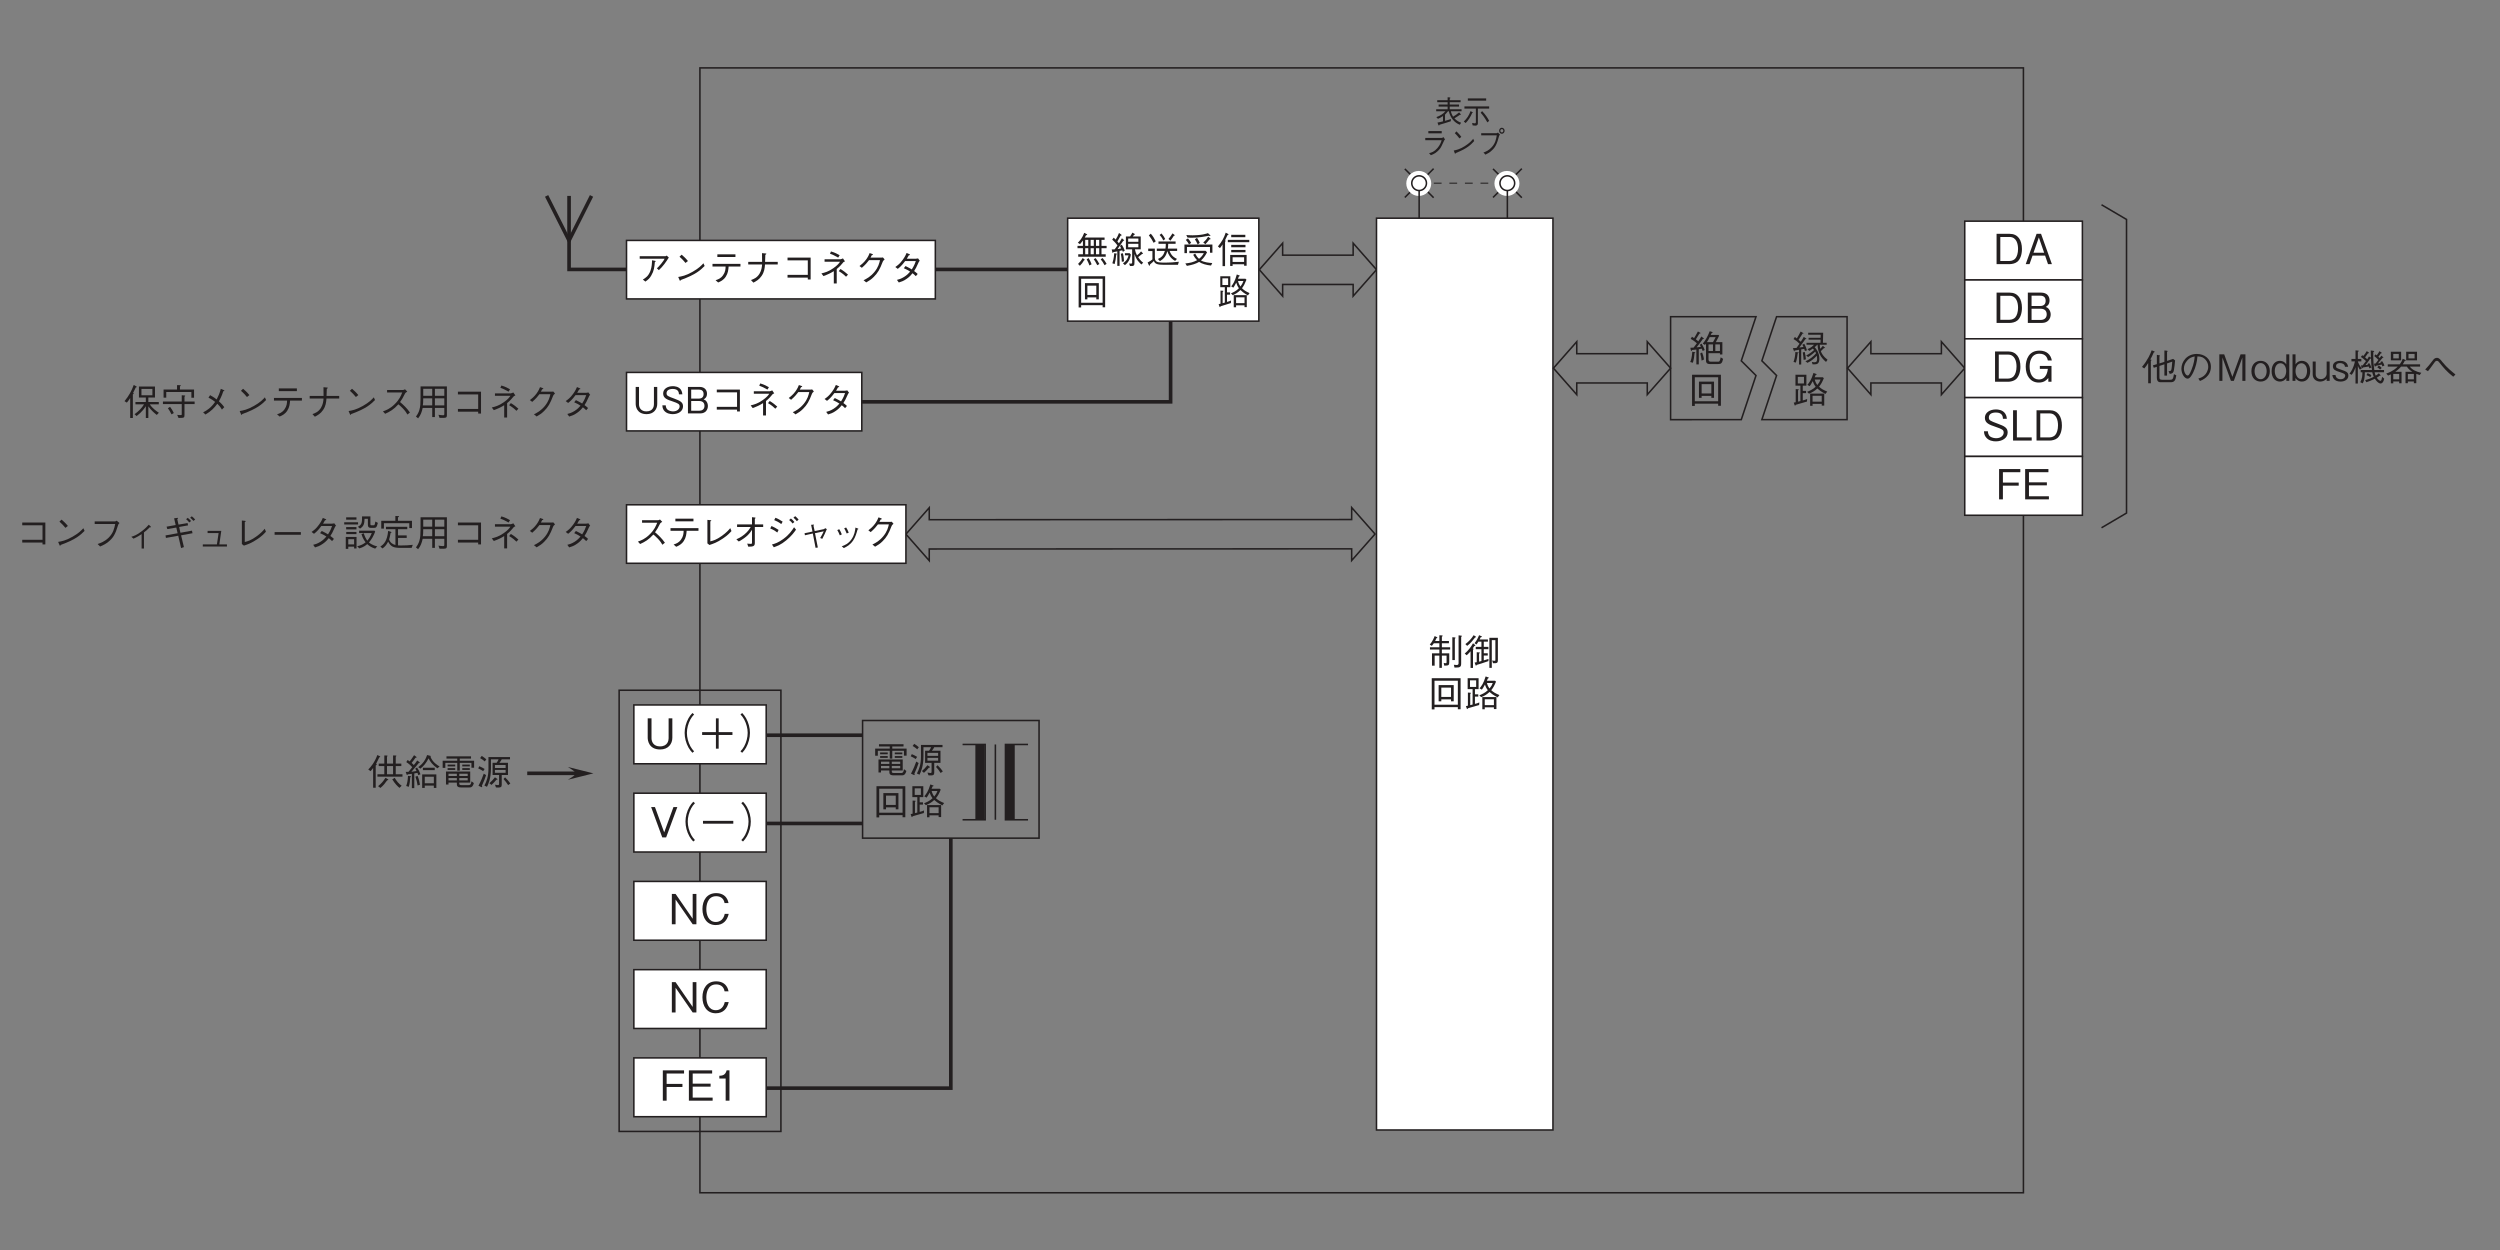 <?xml version="1.0" encoding="UTF-8"?>
<svg xmlns="http://www.w3.org/2000/svg" xmlns:xlink="http://www.w3.org/1999/xlink" width="481.89pt" height="240.94pt" viewBox="0 0 481.89 240.94" version="1.2">
<rect x="0" y="0" width="481.89" height="240.94" fill="#808080" stroke="none"/>
<defs>
<g>
<symbol overflow="visible" id="glyph0-0">
<path style="stroke:none;" d="M 0.641 0.844 L 5.812 0.844 L 5.812 -6.156 L 0.641 -6.156 Z M 3.219 -2.953 L 1.172 -5.812 L 5.281 -5.812 Z M 3.438 -2.656 L 5.484 -5.516 L 5.484 0.203 Z M 1.172 0.484 L 3.219 -2.375 L 5.281 0.484 Z M 0.969 -5.516 L 3.016 -2.656 L 0.969 0.203 Z M 0.969 -5.516 "/>
</symbol>
<symbol overflow="visible" id="glyph0-1">
<path style="stroke:none;" d="M 6.062 -2.922 L 6.062 -3.375 L 5.078 -3.375 L 5.078 -4.531 L 5.672 -4.531 L 5.672 -4.984 L 1.859 -4.984 C 1.969 -5.188 2 -5.25 2.109 -5.438 C 2.219 -5.438 2.328 -5.438 2.328 -5.516 C 2.328 -5.578 2.219 -5.641 2.188 -5.656 L 1.75 -5.891 C 1.375 -4.875 0.875 -4.328 0.516 -3.969 L 0.938 -3.703 C 1.172 -3.969 1.312 -4.141 1.5 -4.406 L 1.5 -3.375 L 0.453 -3.375 L 0.453 -2.922 L 1.5 -2.922 L 1.5 -1.75 L 0.594 -1.75 L 0.594 -1.281 L 5.891 -1.281 L 5.891 -1.75 L 5.078 -1.75 L 5.078 -2.922 Z M 3.594 -3.375 L 2.984 -3.375 L 2.984 -4.531 L 3.594 -4.531 Z M 3.594 -1.75 L 2.984 -1.75 L 2.984 -2.922 L 3.594 -2.922 Z M 4.641 -3.375 L 4.016 -3.375 L 4.016 -4.531 L 4.641 -4.531 Z M 4.641 -1.75 L 4.016 -1.75 L 4.016 -2.922 L 4.641 -2.922 Z M 2.531 -3.375 L 1.938 -3.375 L 1.938 -4.531 L 2.531 -4.531 Z M 2.531 -1.75 L 1.938 -1.75 L 1.938 -2.922 L 2.531 -2.922 Z M 6.062 0.094 C 5.844 -0.312 5.625 -0.625 5.281 -1.031 L 4.922 -0.781 C 5.203 -0.453 5.375 -0.188 5.672 0.359 Z M 4.672 0.125 C 4.406 -0.359 4.188 -0.734 3.938 -1.016 L 3.578 -0.797 C 3.75 -0.578 3.938 -0.312 4.266 0.359 Z M 3.172 0.172 C 2.984 -0.344 2.812 -0.672 2.594 -1.016 L 2.219 -0.781 C 2.5 -0.266 2.641 0.062 2.75 0.406 Z M 1.859 -0.672 C 1.859 -0.719 1.828 -0.734 1.766 -0.781 L 1.453 -1.031 C 1.188 -0.562 0.922 -0.25 0.562 0.109 L 0.906 0.469 C 1.25 0.125 1.484 -0.172 1.719 -0.594 C 1.812 -0.609 1.859 -0.609 1.859 -0.672 Z M 1.859 -0.672 "/>
</symbol>
<symbol overflow="visible" id="glyph0-2">
<path style="stroke:none;" d="M 0.766 0.141 C 0.906 -0.422 1.016 -0.938 1.078 -1.688 C 1.172 -1.75 1.188 -1.766 1.188 -1.812 C 1.188 -1.875 1.125 -1.891 1.109 -1.891 L 0.688 -1.953 C 0.609 -0.906 0.438 -0.344 0.328 -0.016 Z M 2.75 -1.953 L 2.75 -1.547 L 3.453 -1.547 C 3.219 -0.641 2.812 -0.328 2.375 0 L 2.75 0.344 C 3.562 -0.281 3.797 -1.078 3.891 -1.703 L 3.656 -1.953 Z M 0.297 -4.578 C 0.578 -4.328 0.969 -3.938 1.312 -3.453 C 1.031 -3.031 0.859 -2.812 0.75 -2.688 C 0.641 -2.688 0.547 -2.688 0.422 -2.688 C 0.297 -2.688 0.281 -2.688 0.203 -2.688 L 0.328 -2.109 C 0.344 -2.062 0.359 -2.016 0.391 -2.016 C 0.438 -2.016 0.484 -2.078 0.547 -2.172 C 0.719 -2.203 0.906 -2.219 1.281 -2.312 L 1.281 0.484 L 1.719 0.484 L 1.719 -2.406 C 1.781 -2.422 2.156 -2.484 2.234 -2.516 C 2.281 -2.422 2.344 -2.266 2.359 -2.219 L 2.719 -2.453 C 2.562 -2.875 2.406 -3.203 2.141 -3.609 L 1.781 -3.359 C 1.906 -3.156 1.953 -3.062 2.031 -2.891 C 1.891 -2.844 1.859 -2.828 1.328 -2.75 C 1.641 -3.203 2.062 -3.844 2.438 -4.359 C 2.516 -4.359 2.609 -4.344 2.609 -4.422 C 2.609 -4.453 2.578 -4.484 2.562 -4.5 L 2.172 -4.844 C 2 -4.516 1.812 -4.219 1.594 -3.875 C 1.5 -3.984 1.312 -4.203 1.297 -4.219 C 1.406 -4.438 1.625 -4.828 1.922 -5.344 C 2.078 -5.359 2.125 -5.391 2.125 -5.438 C 2.125 -5.453 2.109 -5.484 2.062 -5.531 L 1.609 -5.859 C 1.453 -5.406 1.219 -5 0.969 -4.578 C 0.781 -4.781 0.719 -4.844 0.594 -4.953 Z M 1.953 -1.859 C 2.094 -1.281 2.141 -0.531 2.156 -0.297 L 2.578 -0.391 C 2.562 -0.797 2.531 -1.297 2.359 -1.953 Z M 5.797 -2.703 L 5.797 -5.188 L 4.266 -5.188 C 4.328 -5.266 4.453 -5.406 4.516 -5.5 C 4.609 -5.516 4.672 -5.547 4.672 -5.594 C 4.672 -5.641 4.641 -5.672 4.609 -5.688 L 4.188 -5.922 C 4.125 -5.797 4 -5.547 3.75 -5.188 L 2.938 -5.188 L 2.938 -2.703 L 4.141 -2.703 L 4.141 -0.188 C 4.141 -0.031 4.125 0.047 3.891 0.047 C 3.812 0.047 3.781 0.047 3.547 0.031 L 3.734 0.516 C 4.531 0.531 4.594 0.469 4.594 -0.281 L 4.594 -1.812 C 4.969 -0.609 5.594 -0.078 5.938 0.219 L 6.266 -0.141 C 6.078 -0.266 5.75 -0.516 5.297 -1.203 C 5.516 -1.359 5.844 -1.641 6.062 -1.812 C 6.188 -1.812 6.234 -1.828 6.234 -1.891 C 6.234 -1.922 6.188 -1.969 6.188 -1.969 L 5.859 -2.312 C 5.641 -2.016 5.438 -1.812 5.078 -1.547 C 4.859 -1.953 4.766 -2.25 4.672 -2.703 Z M 5.344 -4.156 L 3.375 -4.156 L 3.375 -4.781 L 5.344 -4.781 Z M 5.344 -3.109 L 3.375 -3.109 L 3.375 -3.766 L 5.344 -3.766 Z M 5.344 -3.109 "/>
</symbol>
<symbol overflow="visible" id="glyph0-3">
<path style="stroke:none;" d="M 5.969 -2.391 L 5.969 -2.844 L 4.172 -2.844 C 4.219 -3.109 4.234 -3.297 4.25 -3.766 L 5.672 -3.766 L 5.672 -4.219 L 2.375 -4.219 L 2.375 -3.766 L 3.781 -3.766 C 3.781 -3.422 3.766 -3.188 3.719 -2.844 L 2.047 -2.844 L 2.047 -2.391 L 3.609 -2.391 C 3.344 -1.562 2.984 -1.156 2.266 -0.844 L 2.656 -0.422 C 3.359 -0.875 3.781 -1.297 4.078 -2.359 C 4.25 -1.828 4.578 -1.031 5.578 -0.469 L 5.938 -0.859 C 5.531 -1.047 4.859 -1.391 4.516 -2.391 Z M 6.297 -0.312 C 5.5 -0.203 4.438 -0.141 3.625 -0.141 C 2.438 -0.141 2.078 -0.234 1.891 -0.438 C 1.734 -0.594 1.672 -0.797 1.672 -1.016 L 1.672 -2.844 L 0.391 -2.844 L 0.391 -2.375 L 1.203 -2.375 L 1.203 -0.766 C 0.984 -0.578 0.719 -0.375 0.281 -0.172 L 0.516 0.344 C 0.547 0.422 0.578 0.453 0.625 0.453 C 0.719 0.453 0.734 0.281 0.75 0.203 C 1.219 -0.172 1.375 -0.344 1.484 -0.469 C 1.672 0.094 2.141 0.281 3.406 0.281 L 6.125 0.281 Z M 5.5 -5.406 C 5.5 -5.438 5.484 -5.469 5.422 -5.516 L 5.078 -5.781 C 4.75 -5.25 4.516 -4.953 4.297 -4.703 L 4.672 -4.375 C 4.891 -4.656 5.078 -4.906 5.328 -5.312 C 5.406 -5.328 5.5 -5.328 5.5 -5.406 Z M 3.672 -4.688 C 3.562 -4.906 3.359 -5.297 2.938 -5.766 L 2.594 -5.469 C 2.766 -5.297 3.016 -5.016 3.297 -4.422 Z M 1.844 -4.25 C 1.578 -4.781 1.281 -5.297 0.891 -5.719 L 0.516 -5.406 C 0.922 -4.891 1.188 -4.438 1.438 -3.953 Z M 1.844 -4.25 "/>
</symbol>
<symbol overflow="visible" id="glyph0-4">
<path style="stroke:none;" d="M 1.484 -1.969 L 4.266 -1.969 C 4 -1.5 3.781 -1.219 3.344 -0.875 C 3.047 -1.141 2.859 -1.391 2.594 -1.891 L 2.219 -1.641 C 2.453 -1.203 2.641 -0.938 2.969 -0.609 C 2.25 -0.234 1.656 -0.078 0.703 0.016 L 1 0.484 C 2.125 0.281 2.688 0.094 3.359 -0.281 C 3.875 0.078 4.719 0.328 5.656 0.422 L 5.891 -0.062 C 5.344 -0.094 4.297 -0.203 3.719 -0.562 C 4.188 -0.969 4.484 -1.375 4.891 -2.125 L 4.609 -2.422 L 1.484 -2.422 Z M 5.453 -2.047 L 5.922 -2.047 L 5.922 -3.625 L 0.531 -3.625 L 0.531 -1.969 L 1.016 -1.969 L 1.016 -3.156 L 5.453 -3.156 Z M 1.109 -4.984 C 1.328 -4.953 1.578 -4.938 1.953 -4.938 C 3.344 -4.938 4.531 -5.188 5.234 -5.328 C 5.359 -5.297 5.406 -5.266 5.453 -5.266 C 5.484 -5.266 5.531 -5.297 5.531 -5.344 C 5.531 -5.391 5.516 -5.422 5.469 -5.453 L 5.062 -5.828 C 4.922 -5.781 4.625 -5.672 4.109 -5.578 C 3.359 -5.438 2.609 -5.406 2.078 -5.406 C 1.469 -5.406 1.078 -5.453 0.891 -5.469 Z M 0.797 -4.531 C 1.047 -4.266 1.266 -3.938 1.406 -3.656 L 1.828 -3.953 C 1.656 -4.266 1.438 -4.547 1.203 -4.812 Z M 2.547 -4.625 C 2.734 -4.344 2.906 -4.078 3.078 -3.656 L 3.484 -3.953 C 3.359 -4.234 3.219 -4.547 2.953 -4.922 Z M 4.562 -3.688 C 4.828 -3.969 5.078 -4.234 5.344 -4.609 C 5.422 -4.609 5.562 -4.625 5.562 -4.719 C 5.562 -4.766 5.531 -4.797 5.484 -4.844 L 5.094 -5.141 C 4.859 -4.719 4.562 -4.359 4.156 -4.031 Z M 4.562 -3.688 "/>
</symbol>
<symbol overflow="visible" id="glyph0-5">
<path style="stroke:none;" d="M 2.969 0.5 L 2.969 0.172 L 5.188 0.172 L 5.188 0.453 L 5.672 0.453 L 5.672 -1.625 L 2.5 -1.625 L 2.5 0.5 Z M 5.188 -0.281 L 2.969 -0.281 L 2.969 -1.172 L 5.188 -1.172 Z M 0.531 -2.938 C 0.797 -3.266 0.953 -3.516 1.031 -3.656 L 1.031 0.531 L 1.516 0.531 L 1.516 -4.141 C 1.531 -4.172 1.625 -4.266 1.625 -4.344 C 1.625 -4.406 1.562 -4.422 1.5 -4.438 C 1.641 -4.719 1.781 -4.984 1.984 -5.438 C 2.109 -5.484 2.188 -5.516 2.188 -5.578 C 2.188 -5.625 2.109 -5.672 2.078 -5.688 L 1.641 -5.922 C 1.328 -4.969 0.938 -4.219 0.141 -3.266 Z M 5.422 -5.047 L 5.422 -5.5 L 2.703 -5.5 L 2.703 -5.047 Z M 5.453 -3.109 L 5.453 -3.562 L 2.703 -3.562 L 2.703 -3.109 Z M 5.453 -2.141 L 5.453 -2.594 L 2.703 -2.594 L 2.703 -2.141 Z M 6.188 -4.078 L 6.188 -4.531 L 2.047 -4.531 L 2.047 -4.078 Z M 6.188 -4.078 "/>
</symbol>
<symbol overflow="visible" id="glyph0-6">
<path style="stroke:none;" d="M 5.781 0.469 L 5.781 -5.516 L 0.672 -5.516 L 0.672 0.5 L 1.156 0.5 L 1.156 0.062 L 5.297 0.062 L 5.297 0.469 Z M 5.297 -0.406 L 1.156 -0.406 L 1.156 -5.031 L 5.297 -5.031 Z M 4.562 -1.062 L 4.562 -4.188 L 1.891 -4.188 L 1.891 -1.062 L 2.359 -1.062 L 2.359 -1.438 L 4.078 -1.438 L 4.078 -1.062 Z M 4.078 -1.906 L 2.359 -1.906 L 2.359 -3.703 L 4.078 -3.703 Z M 4.078 -1.906 "/>
</symbol>
<symbol overflow="visible" id="glyph0-7">
<path style="stroke:none;" d="M 6.234 -2.266 C 5.484 -2.609 5.156 -2.828 4.781 -3.203 C 5.141 -3.703 5.297 -4 5.641 -4.844 L 5.453 -5.031 L 4 -5.031 C 4.031 -5.094 4.156 -5.422 4.188 -5.484 C 4.266 -5.5 4.359 -5.516 4.359 -5.594 C 4.359 -5.625 4.312 -5.656 4.266 -5.672 L 3.781 -5.859 C 3.406 -4.484 3.047 -4 2.703 -3.562 L 3.109 -3.312 C 3.203 -3.453 3.391 -3.703 3.672 -4.281 C 3.781 -3.891 3.906 -3.594 4.188 -3.203 C 3.719 -2.688 3.047 -2.391 2.656 -2.219 L 3 -1.859 C 3.562 -2.109 3.953 -2.344 4.484 -2.859 C 4.797 -2.562 5.047 -2.328 5.922 -1.812 Z M 5.703 0.438 L 5.703 -1.875 L 3.188 -1.875 L 3.188 0.469 L 3.641 0.469 L 3.641 0.094 L 5.266 0.094 L 5.266 0.438 Z M 2.672 -0.844 C 2.438 -0.734 2.297 -0.672 1.891 -0.562 L 1.891 -1.969 L 2.484 -1.969 L 2.484 -2.406 L 1.891 -2.406 L 1.891 -3.406 L 2.531 -3.406 L 2.531 -5.516 L 0.594 -5.516 L 0.594 -3.406 L 1.469 -3.406 L 1.469 -0.438 C 1.422 -0.422 1.375 -0.406 1.047 -0.328 L 1.047 -2.5 C 1.094 -2.531 1.188 -2.594 1.188 -2.656 C 1.188 -2.703 1.141 -2.703 1.062 -2.719 L 0.641 -2.75 L 0.641 -0.219 C 0.578 -0.203 0.375 -0.156 0.281 -0.141 L 0.438 0.328 C 0.453 0.406 0.484 0.438 0.516 0.438 C 0.594 0.438 0.625 0.312 0.641 0.281 C 1.25 0.094 1.781 -0.062 2.641 -0.344 Z M 5.062 -4.594 C 4.906 -4.172 4.781 -3.938 4.484 -3.531 C 4.25 -3.875 4.125 -4.109 4.016 -4.594 Z M 5.266 -0.328 L 3.641 -0.328 L 3.641 -1.453 L 5.266 -1.453 Z M 2.109 -3.828 L 1 -3.828 L 1 -5.109 L 2.109 -5.109 Z M 2.109 -3.828 "/>
</symbol>
<symbol overflow="visible" id="glyph1-0">
<path style="stroke:none;" d="M 0.703 0.844 L 6.297 0.844 L 6.297 -6.156 L 0.703 -6.156 Z M 3.5 -2.953 L 1.281 -5.812 L 5.719 -5.812 Z M 3.719 -2.656 L 5.953 -5.516 L 5.953 0.203 Z M 1.281 0.484 L 3.5 -2.375 L 5.719 0.484 Z M 1.047 -5.516 L 3.281 -2.656 L 1.047 0.203 Z M 1.047 -5.516 "/>
</symbol>
<symbol overflow="visible" id="glyph1-1">
<path style="stroke:none;" d="M 1.375 -4.688 C 1.484 -4.891 1.547 -5.031 1.625 -5.234 C 1.719 -5.25 1.797 -5.266 1.797 -5.328 C 1.797 -5.375 1.781 -5.391 1.688 -5.453 L 1.281 -5.641 C 1.141 -5.281 0.922 -4.703 0.344 -4 L 0.734 -3.75 C 0.875 -3.906 0.969 -4.031 1.125 -4.25 L 2.188 -4.25 L 2.188 -3.484 L 0.375 -3.484 L 0.375 -3.047 L 2.188 -3.047 L 2.188 -2.312 L 0.766 -2.312 L 0.766 0.062 L 1.281 0.062 L 1.281 -1.875 L 2.188 -1.875 L 2.188 0.484 L 2.672 0.484 L 2.672 -1.875 L 3.578 -1.875 L 3.578 -0.656 C 3.578 -0.484 3.578 -0.406 3.422 -0.406 C 3.297 -0.406 3.109 -0.438 3.031 -0.453 L 3.125 0.062 C 3.969 0.062 4.094 -0.016 4.094 -0.609 L 4.094 -2.312 L 2.672 -2.312 L 2.672 -3.047 L 4.266 -3.047 L 4.266 -3.484 L 2.672 -3.484 L 2.672 -4.25 L 4.031 -4.25 L 4.031 -4.688 L 2.672 -4.688 L 2.672 -5.531 C 2.766 -5.578 2.828 -5.609 2.828 -5.688 C 2.828 -5.75 2.766 -5.75 2.703 -5.766 L 2.188 -5.797 L 2.188 -4.688 Z M 4.688 -1.016 L 5.172 -1.016 L 5.172 -5.141 C 5.25 -5.188 5.312 -5.234 5.312 -5.297 C 5.312 -5.344 5.25 -5.359 5.188 -5.375 L 4.688 -5.422 Z M 5.891 -0.422 C 5.891 -0.203 5.812 -0.062 5.531 -0.062 C 5.484 -0.062 5.078 -0.109 4.984 -0.109 L 5.109 0.438 C 5.844 0.422 5.953 0.422 6.156 0.297 C 6.359 0.172 6.391 -0.062 6.391 -0.391 L 6.391 -5.484 C 6.5 -5.562 6.531 -5.594 6.531 -5.656 C 6.531 -5.688 6.5 -5.719 6.422 -5.719 L 5.891 -5.781 Z M 5.891 -0.422 "/>
</symbol>
<symbol overflow="visible" id="glyph1-2">
<path style="stroke:none;" d="M 6.469 -1.016 L 6.469 -5.312 L 4.828 -5.312 L 4.828 0.484 L 5.297 0.484 L 5.297 -4.859 L 5.984 -4.859 L 5.984 -1.078 C 5.984 -0.938 5.984 -0.875 5.875 -0.875 C 5.688 -0.875 5.469 -0.906 5.359 -0.938 L 5.531 -0.406 C 6.391 -0.359 6.469 -0.531 6.469 -1.016 Z M 4.656 -1.234 C 4.469 -1.172 4.031 -1.031 3.75 -0.953 L 3.75 -1.891 L 4.516 -1.891 L 4.516 -2.328 L 3.75 -2.328 L 3.75 -3.109 L 4.641 -3.109 L 4.641 -3.562 L 3.75 -3.562 L 3.75 -4.562 L 4.547 -4.562 L 4.547 -4.984 L 2.938 -4.984 C 3.047 -5.188 3.078 -5.25 3.156 -5.406 C 3.312 -5.438 3.391 -5.453 3.391 -5.516 C 3.391 -5.547 3.375 -5.578 3.328 -5.594 L 2.844 -5.812 C 2.625 -5.25 2.344 -4.719 1.969 -4.266 L 2.328 -4.016 C 2.453 -4.156 2.516 -4.25 2.703 -4.562 L 3.297 -4.562 L 3.297 -3.562 L 2.203 -3.562 L 2.203 -3.109 L 3.297 -3.109 L 3.297 -0.828 C 3.109 -0.781 3.078 -0.766 2.844 -0.703 L 2.844 -2.266 C 2.938 -2.312 3 -2.359 3 -2.422 C 3 -2.484 2.906 -2.484 2.891 -2.484 L 2.391 -2.531 L 2.391 -0.609 C 2.156 -0.562 2.125 -0.547 1.984 -0.531 L 2.172 -0.031 C 2.203 0.047 2.219 0.062 2.266 0.062 C 2.312 0.062 2.328 0.031 2.375 -0.078 C 2.906 -0.234 3.609 -0.438 4.641 -0.812 Z M 2.266 -5.453 C 2.266 -5.5 2.219 -5.547 2.203 -5.547 L 1.797 -5.812 C 1.391 -5.156 0.844 -4.562 0.203 -4.094 L 0.547 -3.75 C 1.219 -4.234 1.719 -4.906 2.078 -5.375 C 2.188 -5.391 2.266 -5.406 2.266 -5.453 Z M 2.125 -3.828 C 2.125 -3.859 2.094 -3.906 2.078 -3.922 L 1.672 -4.25 C 1.344 -3.609 0.719 -2.797 0.078 -2.266 L 0.453 -1.938 C 0.75 -2.203 0.953 -2.422 1.203 -2.703 L 1.203 0.5 L 1.672 0.5 L 1.672 -3.016 C 1.703 -3.031 1.797 -3.094 1.797 -3.141 C 1.797 -3.188 1.781 -3.188 1.625 -3.266 C 1.781 -3.484 1.859 -3.594 1.938 -3.719 C 2 -3.719 2.125 -3.734 2.125 -3.828 Z M 2.125 -3.828 "/>
</symbol>
<symbol overflow="visible" id="glyph1-3">
<path style="stroke:none;" d="M 6.281 0.469 L 6.281 -5.516 L 0.719 -5.516 L 0.719 0.5 L 1.25 0.5 L 1.25 0.062 L 5.75 0.062 L 5.75 0.469 Z M 5.75 -0.406 L 1.25 -0.406 L 1.25 -5.031 L 5.75 -5.031 Z M 4.953 -1.062 L 4.953 -4.188 L 2.047 -4.188 L 2.047 -1.062 L 2.562 -1.062 L 2.562 -1.438 L 4.438 -1.438 L 4.438 -1.062 Z M 4.438 -1.906 L 2.562 -1.906 L 2.562 -3.703 L 4.438 -3.703 Z M 4.438 -1.906 "/>
</symbol>
<symbol overflow="visible" id="glyph1-4">
<path style="stroke:none;" d="M 6.766 -2.266 C 5.953 -2.609 5.594 -2.828 5.188 -3.203 C 5.578 -3.703 5.75 -4 6.109 -4.844 L 5.922 -5.031 L 4.344 -5.031 C 4.375 -5.094 4.516 -5.422 4.547 -5.484 C 4.625 -5.5 4.734 -5.516 4.734 -5.594 C 4.734 -5.625 4.688 -5.656 4.625 -5.672 L 4.109 -5.859 C 3.703 -4.484 3.297 -4 2.938 -3.562 L 3.375 -3.312 C 3.484 -3.453 3.688 -3.703 3.969 -4.281 C 4.109 -3.891 4.234 -3.594 4.531 -3.203 C 4.031 -2.688 3.312 -2.391 2.891 -2.219 L 3.25 -1.859 C 3.859 -2.109 4.297 -2.344 4.859 -2.859 C 5.203 -2.562 5.469 -2.328 6.422 -1.812 Z M 6.188 0.438 L 6.188 -1.875 L 3.469 -1.875 L 3.469 0.469 L 3.938 0.469 L 3.938 0.094 L 5.703 0.094 L 5.703 0.438 Z M 2.891 -0.844 C 2.641 -0.734 2.484 -0.672 2.047 -0.562 L 2.047 -1.969 L 2.688 -1.969 L 2.688 -2.406 L 2.047 -2.406 L 2.047 -3.406 L 2.75 -3.406 L 2.75 -5.516 L 0.641 -5.516 L 0.641 -3.406 L 1.594 -3.406 L 1.594 -0.438 C 1.547 -0.422 1.5 -0.406 1.141 -0.328 L 1.141 -2.5 C 1.188 -2.531 1.281 -2.594 1.281 -2.656 C 1.281 -2.703 1.234 -2.703 1.156 -2.719 L 0.688 -2.75 L 0.688 -0.219 C 0.625 -0.203 0.406 -0.156 0.312 -0.141 L 0.469 0.328 C 0.5 0.406 0.531 0.438 0.562 0.438 C 0.641 0.438 0.672 0.312 0.688 0.281 C 1.359 0.094 1.938 -0.062 2.859 -0.344 Z M 5.484 -4.594 C 5.328 -4.172 5.188 -3.938 4.859 -3.531 C 4.609 -3.875 4.484 -4.109 4.359 -4.594 Z M 5.703 -0.328 L 3.938 -0.328 L 3.938 -1.453 L 5.703 -1.453 Z M 2.281 -3.828 L 1.094 -3.828 L 1.094 -5.109 L 2.281 -5.109 Z M 2.281 -3.828 "/>
</symbol>
<symbol overflow="visible" id="glyph1-5">
<path style="stroke:none;" d="M 6.719 -1.688 L 6.719 -2.156 L 5.422 -2.156 L 5.422 -3.734 L 6.5 -3.734 L 6.5 -4.203 L 5.422 -4.203 L 5.422 -5.547 C 5.469 -5.594 5.547 -5.641 5.547 -5.688 C 5.547 -5.766 5.453 -5.766 5.422 -5.766 L 4.906 -5.781 L 4.906 -4.203 L 3.734 -4.203 L 3.734 -5.547 C 3.766 -5.578 3.844 -5.625 3.844 -5.688 C 3.844 -5.75 3.766 -5.766 3.719 -5.766 L 3.219 -5.781 L 3.219 -4.203 L 2.141 -4.203 L 2.141 -3.734 L 3.219 -3.734 L 3.219 -2.156 L 1.891 -2.156 L 1.891 -1.688 Z M 4.906 -2.156 L 3.734 -2.156 L 3.734 -3.734 L 4.906 -3.734 Z M 6.562 0.062 C 5.984 -0.328 5.562 -0.875 5.219 -1.469 L 4.75 -1.172 C 5.297 -0.281 5.781 0.172 6.141 0.469 Z M 2.438 -5.531 C 2.438 -5.578 2.391 -5.594 2.359 -5.625 L 1.875 -5.859 C 1.359 -4.438 0.609 -3.547 0.125 -3.078 L 0.562 -2.75 C 0.797 -3 0.891 -3.125 1.062 -3.375 L 1.062 0.438 L 1.562 0.438 L 1.562 -3.844 C 1.75 -3.969 1.766 -3.984 1.766 -4.031 C 1.766 -4.094 1.703 -4.125 1.641 -4.172 C 1.875 -4.609 2.031 -4.922 2.25 -5.406 C 2.406 -5.469 2.438 -5.5 2.438 -5.531 Z M 3.984 -1.094 C 3.984 -1.156 3.938 -1.188 3.906 -1.203 L 3.438 -1.469 C 2.969 -0.703 2.562 -0.297 2.016 0.141 L 2.469 0.484 C 3.031 0.016 3.375 -0.422 3.781 -1 C 3.859 -1 3.984 -1 3.984 -1.094 Z M 3.984 -1.094 "/>
</symbol>
<symbol overflow="visible" id="glyph1-6">
<path style="stroke:none;" d="M 6.25 0.484 L 6.25 -2.125 L 3.516 -2.125 L 3.516 0.484 L 4.016 0.484 L 4.016 0.031 L 5.766 0.031 L 5.766 0.484 Z M 5.766 -0.422 L 4.016 -0.422 L 4.016 -1.672 L 5.766 -1.672 Z M 3.188 -2.156 C 3.016 -2.672 2.828 -3.031 2.531 -3.453 L 2.188 -3.234 C 2.344 -2.969 2.406 -2.859 2.438 -2.781 C 2.125 -2.719 1.828 -2.672 1.438 -2.625 C 2.078 -3.344 2.625 -4.031 2.844 -4.297 C 2.938 -4.312 3.047 -4.328 3.047 -4.391 C 3.047 -4.438 3.016 -4.484 2.984 -4.5 L 2.562 -4.812 C 2.25 -4.328 2.047 -4.094 1.906 -3.938 C 1.609 -4.234 1.578 -4.266 1.484 -4.344 C 1.766 -4.672 1.969 -4.953 2.219 -5.328 C 2.328 -5.328 2.438 -5.328 2.438 -5.438 C 2.438 -5.469 2.406 -5.5 2.391 -5.516 L 1.953 -5.828 C 1.703 -5.406 1.406 -5.016 1.109 -4.625 C 0.938 -4.766 0.844 -4.828 0.719 -4.906 L 0.453 -4.5 C 1.047 -4.109 1.359 -3.812 1.609 -3.516 C 1.469 -3.344 1.375 -3.203 0.891 -2.625 C 0.656 -2.609 0.531 -2.609 0.344 -2.609 L 0.516 -2.125 C 0.531 -2.094 0.562 -2 0.609 -2 C 0.641 -2 0.656 -2.016 0.734 -2.141 C 0.906 -2.156 1.266 -2.203 1.531 -2.234 L 1.531 0.516 L 2 0.516 L 2 -2.312 C 2.25 -2.344 2.391 -2.375 2.609 -2.422 C 2.656 -2.297 2.688 -2.203 2.766 -1.984 Z M 1.375 -1.688 C 1.375 -1.766 1.266 -1.781 1.234 -1.781 L 0.781 -1.844 C 0.75 -0.906 0.609 -0.359 0.438 0.109 L 0.938 0.266 C 1.125 -0.344 1.188 -0.953 1.219 -1.578 C 1.281 -1.594 1.375 -1.625 1.375 -1.688 Z M 6.875 -3.656 C 6.5 -3.875 5.531 -4.438 5.109 -5.547 C 5.141 -5.547 5.188 -5.578 5.188 -5.625 C 5.188 -5.688 5.109 -5.703 5.047 -5.719 L 4.469 -5.859 C 4.391 -5.641 4.234 -5.141 3.828 -4.578 C 3.531 -4.172 3.156 -3.812 2.75 -3.516 L 3.188 -3.234 C 3.766 -3.703 4.281 -4.281 4.75 -5.219 C 5.047 -4.625 5.484 -3.969 6.453 -3.297 Z M 5.938 -2.953 L 5.938 -3.406 L 3.656 -3.406 L 3.656 -2.953 Z M 3.094 -0.141 C 3.016 -0.703 2.891 -1.219 2.625 -1.844 L 2.219 -1.688 C 2.406 -1.141 2.531 -0.641 2.641 0.016 Z M 3.094 -0.141 "/>
</symbol>
<symbol overflow="visible" id="glyph1-7">
<path style="stroke:none;" d="M 5.781 -0.547 L 5.781 -2.672 L 1.109 -2.672 L 1.109 -0.172 L 1.594 -0.172 L 1.594 -0.547 L 3.203 -0.547 L 3.203 -0.375 C 3.203 0.016 3.203 0.391 4.031 0.391 L 5.609 0.391 C 5.875 0.391 6.25 0.391 6.484 -0.453 L 6.031 -0.797 C 5.906 -0.062 5.688 -0.062 5.453 -0.062 L 4.109 -0.062 C 3.75 -0.062 3.672 -0.141 3.672 -0.391 L 3.672 -0.547 Z M 1.594 -1.812 L 1.594 -2.25 L 3.203 -2.25 L 3.203 -1.812 Z M 5.297 -1.812 L 3.672 -1.812 L 3.672 -2.25 L 5.297 -2.25 Z M 1.594 -0.969 L 1.594 -1.422 L 3.203 -1.422 L 3.203 -0.969 Z M 3.672 -0.969 L 3.672 -1.422 L 5.297 -1.422 L 5.297 -0.969 Z M 3.281 -2.844 L 3.766 -2.844 L 3.766 -4.344 L 6.016 -4.344 L 6.016 -3.406 L 6.531 -3.406 L 6.531 -4.766 L 3.766 -4.766 L 3.766 -5.172 L 5.938 -5.172 L 5.938 -5.609 L 1.203 -5.609 L 1.203 -5.172 L 3.281 -5.172 L 3.281 -4.766 L 0.469 -4.766 L 0.469 -3.391 L 0.984 -3.391 L 0.984 -4.344 L 3.281 -4.344 Z M 2.891 -3.672 L 2.891 -4.016 L 1.422 -4.016 L 1.422 -3.672 Z M 2.891 -2.984 L 2.891 -3.328 L 1.422 -3.328 L 1.422 -2.984 Z M 5.703 -3.672 L 5.703 -4.016 L 4.25 -4.016 L 4.25 -3.672 Z M 5.703 -2.984 L 5.703 -3.328 L 4.25 -3.328 L 4.25 -2.984 Z M 5.703 -2.984 "/>
</symbol>
<symbol overflow="visible" id="glyph1-8">
<path style="stroke:none;" d="M 6.453 -5.031 L 6.453 -5.469 L 2.297 -5.469 L 2.297 -3.172 C 2.297 -1.781 1.953 -0.766 1.516 0.031 L 2.016 0.266 C 2.266 -0.219 2.781 -1.312 2.781 -3.266 L 2.781 -5.031 L 4.25 -5.031 C 4.156 -4.781 4.031 -4.594 3.859 -4.359 L 3.094 -4.359 L 3.094 -2.016 L 4.344 -2.016 L 4.344 -0.266 C 4.344 -0.141 4.281 -0.062 4.125 -0.062 C 4.016 -0.062 3.953 -0.078 3.547 -0.141 L 3.75 0.391 C 3.844 0.391 4 0.406 4.203 0.406 C 4.656 0.406 4.859 0.312 4.859 -0.125 L 4.859 -2.016 L 6.062 -2.016 L 6.062 -4.359 L 4.406 -4.359 C 4.578 -4.562 4.703 -4.734 4.859 -5.031 Z M 5.609 -3.359 L 3.547 -3.359 L 3.547 -3.938 L 5.609 -3.938 Z M 5.609 -2.438 L 3.547 -2.438 L 3.547 -2.984 L 5.609 -2.984 Z M 1.891 -5.031 C 1.609 -5.281 1.359 -5.469 1 -5.688 L 0.688 -5.266 C 1.031 -5.062 1.281 -4.906 1.578 -4.625 Z M 6.516 -0.375 C 6.25 -0.75 5.969 -1.109 5.5 -1.562 L 5.203 -1.234 C 5.547 -0.859 5.812 -0.5 6.094 -0.062 Z M 1.562 -3.172 C 1.25 -3.359 0.953 -3.531 0.531 -3.703 L 0.328 -3.281 C 0.688 -3.125 0.953 -2.969 1.281 -2.75 Z M 4.047 -1.188 C 4.047 -1.219 4.016 -1.25 3.969 -1.281 L 3.547 -1.562 C 3.188 -1.094 2.875 -0.781 2.484 -0.438 L 2.875 -0.094 C 3.281 -0.453 3.516 -0.719 3.828 -1.094 C 3.969 -1.109 4.047 -1.125 4.047 -1.188 Z M 1.844 -1.984 L 1.391 -2.266 C 1.172 -1.625 0.891 -0.922 0.375 0.062 L 0.875 0.297 C 0.922 0.312 0.969 0.344 1.016 0.344 C 1.047 0.344 1.094 0.328 1.094 0.25 C 1.094 0.203 1.062 0.125 1.031 0.062 C 1.422 -0.797 1.641 -1.344 1.844 -1.984 Z M 1.844 -1.984 "/>
</symbol>
<symbol overflow="visible" id="glyph1-9">
<path style="stroke:none;" d="M 6.656 -0.531 C 6.281 -0.766 5.375 -1.391 4.906 -2.156 L 6.641 -2.156 L 6.641 -2.609 L 4.625 -2.609 L 4.625 -3.469 L 5.906 -3.469 L 5.906 -5.578 L 2.812 -5.578 L 2.812 -3.469 L 4.141 -3.469 L 4.141 -2.609 L 2.141 -2.609 L 2.141 -2.156 L 3.797 -2.156 C 3.344 -1.406 2.828 -0.891 1.969 -0.25 L 2.359 0.109 C 3.406 -0.672 3.938 -1.469 4.141 -1.797 L 4.141 0.484 L 4.625 0.484 L 4.625 -1.766 C 5.109 -1.078 5.719 -0.516 6.25 -0.109 Z M 2.391 -5.516 C 2.391 -5.562 2.344 -5.594 2.312 -5.609 L 1.812 -5.891 C 1.406 -4.75 0.812 -3.688 0.031 -2.766 L 0.484 -2.484 C 0.734 -2.781 0.906 -3.016 1.125 -3.375 L 1.125 0.484 L 1.641 0.484 L 1.641 -4.078 C 1.75 -4.125 1.812 -4.172 1.812 -4.234 C 1.812 -4.297 1.734 -4.328 1.688 -4.359 C 1.906 -4.766 2.094 -5.141 2.203 -5.406 C 2.328 -5.438 2.391 -5.453 2.391 -5.516 Z M 5.406 -3.906 L 3.297 -3.906 L 3.297 -5.125 L 5.406 -5.125 Z M 5.406 -3.906 "/>
</symbol>
<symbol overflow="visible" id="glyph1-10">
<path style="stroke:none;" d="M 5.922 -3.422 L 6.438 -3.422 L 6.438 -5 L 3.719 -5 L 3.719 -5.625 C 3.844 -5.688 3.891 -5.719 3.891 -5.766 C 3.891 -5.781 3.844 -5.844 3.75 -5.844 L 3.156 -5.859 L 3.156 -5 L 0.562 -5 L 0.562 -3.438 L 1.078 -3.438 L 1.078 -4.531 L 5.922 -4.531 Z M 1.391 -1.406 C 1.672 -1.016 1.828 -0.75 2.094 -0.219 L 2.531 -0.484 C 2.375 -0.844 2.094 -1.312 1.812 -1.672 Z M 6.547 -2.203 L 6.547 -2.688 L 4.594 -2.688 L 4.594 -3.641 C 4.672 -3.688 4.734 -3.719 4.734 -3.781 C 4.734 -3.844 4.641 -3.844 4.641 -3.859 L 4.062 -3.906 L 4.062 -2.688 L 0.438 -2.688 L 0.438 -2.203 L 4.062 -2.203 L 4.062 -0.266 C 4.062 -0.125 4.062 -0.078 3.875 -0.078 C 3.578 -0.078 3.516 -0.094 3.188 -0.125 L 3.438 0.469 C 4.484 0.469 4.594 0.453 4.594 -0.094 L 4.594 -2.203 Z M 6.547 -2.203 "/>
</symbol>
<symbol overflow="visible" id="glyph1-11">
<path style="stroke:none;" d="M 2.219 -3.438 C 2.828 -3.141 3.234 -2.828 3.5 -2.625 C 2.688 -1.469 1.969 -1.016 1.188 -0.609 L 1.641 -0.188 C 2.766 -0.859 3.328 -1.453 3.922 -2.266 C 4.25 -1.953 4.516 -1.656 4.812 -1.141 L 5.266 -1.609 C 4.844 -2.188 4.453 -2.531 4.234 -2.734 C 4.391 -3.031 4.766 -3.688 5.078 -4.688 C 5.203 -4.688 5.297 -4.719 5.297 -4.766 C 5.297 -4.828 5.203 -4.875 5.156 -4.906 L 4.594 -5.141 C 4.359 -4.25 4.125 -3.734 3.797 -3.094 C 3.547 -3.297 3.203 -3.562 2.531 -3.922 Z M 2.219 -3.438 "/>
</symbol>
<symbol overflow="visible" id="glyph1-12">
<path style="stroke:none;" d="M 3.109 -3.938 C 2.703 -4.453 2.109 -4.984 1.891 -5.156 L 1.484 -4.766 C 1.906 -4.391 2.297 -4 2.641 -3.562 Z M 6.094 -3.5 C 5.688 -3.062 5.203 -2.531 3.984 -1.844 C 2.688 -1.109 1.938 -0.984 1.234 -0.859 L 1.484 -0.281 C 1.516 -0.188 1.547 -0.109 1.609 -0.109 C 1.656 -0.109 1.734 -0.266 1.734 -0.281 C 4.688 -1.344 5.547 -2.203 6.328 -2.984 Z M 6.094 -3.5 "/>
</symbol>
<symbol overflow="visible" id="glyph1-13">
<path style="stroke:none;" d="M 5.266 -5.219 L 1.781 -5.219 L 1.781 -4.703 L 5.266 -4.703 Z M 6.234 -2.875 L 6.234 -3.391 L 0.844 -3.391 L 0.844 -2.875 L 3.375 -2.875 C 3.359 -2.391 3.328 -1.812 2.875 -1.188 C 2.422 -0.547 1.906 -0.391 1.438 -0.234 L 1.938 0.203 C 2.406 0 2.953 -0.234 3.406 -0.922 C 3.844 -1.594 3.906 -2.25 3.953 -2.875 Z M 6.234 -2.875 "/>
</symbol>
<symbol overflow="visible" id="glyph1-14">
<path style="stroke:none;" d="M 3.984 -3.766 C 4 -4.141 4 -4.234 4.031 -5.125 C 4.109 -5.188 4.234 -5.266 4.234 -5.312 C 4.234 -5.359 4.172 -5.391 4.094 -5.391 L 3.391 -5.453 C 3.406 -5.234 3.406 -4.797 3.406 -3.766 L 0.734 -3.766 L 0.734 -3.266 L 3.406 -3.266 C 3.359 -2.734 3.297 -2.125 2.891 -1.453 C 2.391 -0.688 1.844 -0.484 1.266 -0.266 L 1.734 0.234 C 2.266 -0.047 2.844 -0.359 3.312 -1.062 C 3.844 -1.828 3.906 -2.531 3.969 -3.266 L 6.422 -3.266 L 6.422 -3.766 Z M 3.984 -3.766 "/>
</symbol>
<symbol overflow="visible" id="glyph1-15">
<path style="stroke:none;" d="M 5.109 -5.062 C 5.031 -5.016 4.891 -4.922 4.781 -4.922 L 1.656 -4.922 L 1.656 -4.438 L 4.578 -4.438 C 4.328 -3.812 4.031 -3.062 3.094 -2.156 C 2.172 -1.25 1.453 -1.016 0.859 -0.797 L 1.281 -0.328 C 2.219 -0.75 2.953 -1.172 3.828 -2.156 C 4.016 -2 4.297 -1.797 4.688 -1.375 C 5.188 -0.844 5.391 -0.516 5.578 -0.188 L 6.062 -0.578 C 5.469 -1.422 4.812 -2.047 4.156 -2.594 C 4.531 -3.109 4.719 -3.438 5.141 -4.281 C 5.219 -4.391 5.234 -4.406 5.547 -4.609 Z M 5.109 -5.062 "/>
</symbol>
<symbol overflow="visible" id="glyph1-16">
<path style="stroke:none;" d="M 6.188 -0.062 L 6.188 -5.609 L 1.109 -5.609 C 1.109 -3.359 1.109 -2.719 1.062 -2.062 C 1 -1.438 0.891 -0.672 0.219 0.203 L 0.641 0.547 C 1.156 -0.109 1.344 -0.672 1.516 -1.453 L 3.359 -1.453 L 3.359 0.297 L 3.875 0.297 L 3.875 -1.453 L 5.688 -1.453 L 5.688 -0.312 C 5.688 -0.156 5.672 -0.047 5.453 -0.047 C 5.188 -0.047 4.734 -0.109 4.562 -0.141 L 4.766 0.453 L 5.625 0.453 C 6.094 0.453 6.188 0.312 6.188 -0.062 Z M 5.688 -3.797 L 3.875 -3.797 L 3.875 -5.141 L 5.688 -5.141 Z M 5.688 -1.953 L 3.875 -1.953 L 3.875 -3.312 L 5.688 -3.312 Z M 3.359 -3.797 L 1.625 -3.797 L 1.625 -5.141 L 3.359 -5.141 Z M 3.359 -1.953 L 1.547 -1.953 C 1.609 -2.312 1.625 -2.609 1.625 -3.312 L 3.359 -3.312 Z M 3.359 -1.953 "/>
</symbol>
<symbol overflow="visible" id="glyph1-17">
<path style="stroke:none;" d="M 5.219 -0.734 L 5.219 -0.375 L 5.766 -0.375 L 5.766 -4.594 L 1.312 -4.594 L 1.312 -4.062 L 5.219 -4.062 L 5.219 -1.266 L 1.312 -1.266 L 1.312 -0.734 Z M 5.219 -0.734 "/>
</symbol>
<symbol overflow="visible" id="glyph1-18">
<path style="stroke:none;" d="M 3.234 0.391 L 3.797 0.391 L 3.797 -2.391 C 4.391 -2.875 4.766 -3.312 5.062 -3.688 C 5.141 -3.766 5.172 -3.781 5.391 -3.859 L 5 -4.438 C 4.938 -4.422 4.609 -4.266 4.516 -4.266 L 1.453 -4.266 L 1.453 -3.797 L 4.438 -3.797 C 4.234 -3.5 3.938 -3.094 3.141 -2.547 C 2.188 -1.875 1.484 -1.703 0.844 -1.547 L 1.234 -1.031 C 2.25 -1.406 2.656 -1.625 3.234 -1.984 Z M 2.5 -5.344 C 2.938 -5.188 3.484 -4.953 4.078 -4.594 L 4.359 -5.047 C 4.047 -5.234 3.438 -5.578 2.688 -5.781 Z M 4.188 -1.984 C 4.922 -1.547 5.312 -1.188 5.594 -0.906 L 5.969 -1.312 C 5.656 -1.609 5.047 -2.094 4.516 -2.391 Z M 4.188 -1.984 "/>
</symbol>
<symbol overflow="visible" id="glyph1-19">
<path style="stroke:none;" d="M 3.312 -4.594 C 3.422 -4.766 3.484 -4.906 3.562 -5.062 C 3.688 -5.078 3.781 -5.094 3.781 -5.156 C 3.781 -5.172 3.766 -5.25 3.641 -5.297 L 3.141 -5.469 C 3.031 -5.188 2.906 -4.844 2.484 -4.25 C 1.984 -3.578 1.562 -3.266 1.188 -2.969 L 1.641 -2.625 C 2.391 -3.281 2.719 -3.703 3.031 -4.109 L 5.141 -4.109 C 5 -3.516 4.828 -2.766 4.094 -1.859 C 3.312 -0.906 2.578 -0.531 1.969 -0.234 L 2.484 0.188 C 3.078 -0.156 3.438 -0.375 3.906 -0.844 C 4.719 -1.641 5.094 -2.297 5.672 -3.812 C 5.719 -3.938 5.766 -4 6.031 -4.234 L 5.703 -4.625 C 5.594 -4.594 5.562 -4.594 5.453 -4.594 Z M 3.312 -4.594 "/>
</symbol>
<symbol overflow="visible" id="glyph1-20">
<path style="stroke:none;" d="M 5.484 -4.438 C 5.375 -4.406 5.156 -4.375 5.031 -4.375 L 3.312 -4.375 C 3.562 -4.781 3.578 -4.828 3.688 -5.031 C 3.75 -5.031 3.922 -5.062 3.922 -5.141 C 3.922 -5.172 3.891 -5.219 3.812 -5.25 L 3.266 -5.484 C 3.156 -5.25 3.016 -4.844 2.547 -4.203 C 1.953 -3.375 1.531 -3.094 1.094 -2.781 L 1.562 -2.422 C 1.891 -2.672 2.328 -3.031 2.984 -3.922 L 5.047 -3.922 C 4.922 -3.562 4.75 -3.062 4.266 -2.312 C 4.062 -2.438 3.719 -2.656 3.062 -2.969 L 2.734 -2.547 C 3.297 -2.297 3.578 -2.141 3.953 -1.891 C 3.688 -1.594 3.375 -1.234 2.797 -0.875 C 2.203 -0.5 1.766 -0.391 1.406 -0.297 L 1.766 0.203 C 2.203 0.062 2.672 -0.062 3.297 -0.516 C 3.859 -0.906 4.172 -1.281 4.406 -1.578 C 4.594 -1.438 4.75 -1.312 5.047 -1.016 L 5.406 -1.438 C 5.188 -1.656 4.969 -1.828 4.719 -2 C 5.016 -2.453 5.109 -2.625 5.641 -3.797 C 5.672 -3.844 5.688 -3.875 5.812 -3.969 Z M 5.484 -4.438 "/>
</symbol>
<symbol overflow="visible" id="glyph1-21">
<path style="stroke:none;" d="M 5.234 -4.312 C 5.062 -3.484 4.875 -2.562 3.953 -1.656 C 3.172 -0.906 2.422 -0.656 1.844 -0.453 L 2.328 0.031 C 2.969 -0.25 3.391 -0.453 3.891 -0.859 C 4.828 -1.609 5.266 -2.312 5.812 -4.156 C 5.859 -4.281 5.875 -4.297 6.062 -4.5 L 5.516 -4.953 C 5.406 -4.875 5.266 -4.812 5.219 -4.812 L 1.281 -4.812 L 1.281 -4.312 Z M 5.234 -4.312 "/>
</symbol>
<symbol overflow="visible" id="glyph1-22">
<path style="stroke:none;" d="M 3.328 0.422 L 3.781 0.422 L 3.781 -2.688 C 4.219 -3.016 4.484 -3.266 4.906 -3.688 C 4.938 -3.672 5.047 -3.672 5.078 -3.672 C 5.125 -3.672 5.141 -3.672 5.141 -3.703 C 5.141 -3.766 5.078 -3.828 5.031 -3.875 L 4.703 -4.172 C 4.453 -3.891 4.109 -3.484 3.297 -2.875 C 2.375 -2.172 1.875 -2.016 1.344 -1.844 L 1.766 -1.484 C 2.469 -1.797 2.875 -2.047 3.328 -2.359 Z M 3.328 0.422 "/>
</symbol>
<symbol overflow="visible" id="glyph1-23">
<path style="stroke:none;" d="M 4.906 -5.234 C 5.062 -5.109 5.359 -4.844 5.516 -4.609 L 5.859 -4.891 C 5.703 -5.078 5.422 -5.344 5.219 -5.5 Z M 5.688 -5.516 C 5.891 -5.375 6.156 -5.109 6.312 -4.906 L 6.656 -5.172 C 6.484 -5.391 6.156 -5.672 6 -5.797 Z M 3.016 -3.625 L 3.266 -2.531 L 0.938 -2.109 L 1.016 -1.625 L 3.391 -2.047 L 3.938 0.328 L 4.484 0.141 L 3.938 -2.125 L 6.141 -2.531 L 6.031 -3.031 L 3.812 -2.625 L 3.562 -3.734 L 5.281 -4.047 L 5.188 -4.5 L 3.438 -4.188 L 3.203 -5.25 C 3.25 -5.297 3.359 -5.391 3.359 -5.438 C 3.359 -5.516 3.219 -5.5 3.172 -5.484 L 2.594 -5.406 L 2.891 -4.109 L 1.141 -3.797 L 1.281 -3.328 Z M 3.016 -3.625 "/>
</symbol>
<symbol overflow="visible" id="glyph1-24">
<path style="stroke:none;" d="M 4.312 -0.375 L 4.688 -2.984 L 2.047 -2.984 L 2.047 -2.562 L 4.172 -2.562 L 3.844 -0.375 L 1.125 -0.375 L 1.125 0.031 L 5.781 0.031 L 5.781 -0.375 Z M 4.312 -0.375 "/>
</symbol>
<symbol overflow="visible" id="glyph1-25">
<path style="stroke:none;" d="M 1.656 -0.453 L 2.047 -0.141 C 2.766 -0.375 3.516 -0.625 4.641 -1.391 C 5.578 -2.016 5.984 -2.484 6.297 -2.828 L 6.062 -3.391 C 5.75 -3.031 5.359 -2.547 4.406 -1.875 C 3.375 -1.141 2.797 -0.984 2.219 -0.844 L 2.219 -4.688 C 2.391 -4.781 2.406 -4.797 2.406 -4.844 C 2.406 -4.891 2.344 -4.906 2.25 -4.922 L 1.656 -4.984 Z M 1.656 -0.453 "/>
</symbol>
<symbol overflow="visible" id="glyph1-26">
<path style="stroke:none;" d="M 6.031 -2.234 L 6.031 -2.75 L 0.969 -2.75 L 0.969 -2.234 Z M 6.031 -2.234 "/>
</symbol>
<symbol overflow="visible" id="glyph1-27">
<path style="stroke:none;" d="M 1.172 0.062 L 2.297 0.062 L 2.297 0.406 L 2.766 0.406 L 2.766 -1.812 L 0.688 -1.812 L 0.688 0.484 L 1.172 0.484 Z M 2.297 -0.375 L 1.172 -0.375 L 1.172 -1.375 L 2.297 -1.375 Z M 2.75 -5.141 L 2.75 -5.594 L 0.766 -5.594 L 0.766 -5.141 Z M 0.391 -4.219 L 3.062 -4.219 L 3.062 -4.641 L 0.391 -4.641 Z M 0.766 -3.266 L 2.75 -3.266 L 2.75 -3.719 L 0.766 -3.719 Z M 0.781 -2.359 L 2.75 -2.359 L 2.75 -2.781 L 0.781 -2.781 Z M 3.266 -2.562 L 5.703 -2.562 C 5.453 -1.922 5.172 -1.5 4.844 -1.094 C 4.562 -1.484 4.391 -1.812 4.156 -2.516 L 3.719 -2.359 C 3.938 -1.562 4.297 -1.062 4.516 -0.781 C 4.125 -0.453 3.625 -0.188 2.891 -0.016 L 3.297 0.391 C 4.109 0.172 4.547 -0.188 4.828 -0.438 C 5.156 -0.125 5.625 0.219 6.359 0.438 L 6.766 0 C 6.562 -0.031 5.797 -0.219 5.156 -0.75 C 5.688 -1.359 6.078 -2.078 6.359 -2.844 L 6.219 -3.031 L 3.266 -3.031 Z M 6.391 -4.781 C 6.391 -4.703 6.344 -4.438 6.297 -4.297 C 6.266 -4.172 6.203 -4.062 6.062 -4.062 L 5.688 -4.062 C 5.484 -4.062 5.438 -4.109 5.438 -4.312 L 5.438 -5.781 L 3.828 -5.781 C 3.844 -4.516 3.781 -4.203 3.031 -3.766 L 3.438 -3.422 C 4.125 -3.859 4.297 -4.312 4.312 -5.312 L 4.953 -5.312 L 4.953 -4.109 C 4.953 -3.672 5.234 -3.562 5.516 -3.562 L 6.109 -3.562 C 6.516 -3.562 6.672 -3.641 6.875 -4.531 Z M 6.391 -4.781 "/>
</symbol>
<symbol overflow="visible" id="glyph1-28">
<path style="stroke:none;" d="M 6.453 -3.531 L 6.453 -4.922 L 3.75 -4.922 L 3.75 -5.594 C 3.828 -5.609 3.969 -5.672 3.969 -5.766 C 3.969 -5.812 3.906 -5.828 3.828 -5.828 L 3.25 -5.859 L 3.25 -4.922 L 0.531 -4.922 L 0.531 -3.422 L 1.047 -3.422 L 1.047 -4.469 L 5.938 -4.469 L 5.938 -3.531 Z M 6.609 -0.297 C 5.922 -0.203 5.047 -0.172 4.344 -0.172 C 4.016 -0.172 3.875 -0.188 3.766 -0.188 L 3.766 -1.625 L 5.438 -1.625 L 5.438 -2.109 L 3.766 -2.109 L 3.766 -3.312 L 5.547 -3.312 L 5.547 -3.766 L 1.438 -3.766 L 1.438 -3.312 L 3.266 -3.312 L 3.266 -0.266 C 2.75 -0.391 2.266 -0.688 2.047 -1.328 C 2.156 -1.688 2.25 -2.062 2.328 -2.578 C 2.422 -2.609 2.5 -2.625 2.5 -2.703 C 2.5 -2.75 2.453 -2.781 2.375 -2.812 L 1.859 -2.984 C 1.688 -1.016 1 -0.359 0.359 0.031 L 0.766 0.406 C 1.172 0.125 1.516 -0.219 1.859 -0.906 C 2.406 0.062 2.828 0.297 4.359 0.297 L 6.391 0.297 Z M 6.609 -0.297 "/>
</symbol>
<symbol overflow="visible" id="glyph1-29">
<path style="stroke:none;" d="M 0.625 -1.906 C 0.594 -1.125 0.469 -0.562 0.266 0.016 L 0.719 0.141 C 0.922 -0.484 1.031 -1.266 1.078 -1.672 C 1.203 -1.688 1.281 -1.719 1.281 -1.781 C 1.281 -1.812 1.25 -1.812 1.203 -1.812 Z M 2.234 -4.812 C 2.156 -4.656 2.031 -4.406 1.672 -3.875 C 1.578 -3.969 1.484 -4.047 1.234 -4.25 C 1.344 -4.406 1.797 -5.109 1.891 -5.25 C 1.938 -5.312 1.953 -5.344 2.016 -5.453 C 2.188 -5.453 2.203 -5.453 2.203 -5.484 C 2.203 -5.516 2.172 -5.531 2.156 -5.547 L 1.641 -5.844 C 1.422 -5.391 1.172 -4.953 0.906 -4.516 C 0.672 -4.703 0.609 -4.734 0.531 -4.797 L 0.266 -4.391 C 0.719 -4.141 1.156 -3.781 1.422 -3.5 C 1.141 -3.078 0.969 -2.859 0.844 -2.688 C 0.453 -2.656 0.312 -2.641 0.141 -2.641 L 0.344 -2.094 C 0.359 -2.016 0.375 -2.016 0.391 -2.016 C 0.438 -2.016 0.453 -2.078 0.469 -2.172 C 0.672 -2.219 1.047 -2.281 1.328 -2.328 L 1.328 0.516 L 1.75 0.516 L 1.75 -2.406 L 2.328 -2.5 C 2.422 -2.266 2.438 -2.188 2.453 -2.094 L 2.859 -2.219 C 2.766 -2.594 2.516 -3.203 2.344 -3.484 L 1.969 -3.297 C 2.031 -3.203 2.094 -3.094 2.188 -2.875 C 1.969 -2.828 1.734 -2.797 1.391 -2.766 C 2.047 -3.656 2.281 -3.984 2.547 -4.375 C 2.734 -4.391 2.75 -4.391 2.75 -4.438 C 2.75 -4.469 2.719 -4.5 2.703 -4.516 Z M 3.938 0.484 C 4.312 0.484 4.516 0.484 4.688 0.438 C 5.25 0.312 5.25 -0.422 5.25 -0.578 C 5.25 -1.812 4.625 -2.516 4.344 -2.828 C 4.641 -3.078 4.766 -3.203 4.844 -3.297 L 4.906 -3.297 C 4.969 -1.797 5.5 -0.844 6.531 0.016 L 6.828 -0.406 C 6.031 -1 5.672 -1.625 5.531 -2.062 C 5.734 -2.266 6.031 -2.531 6.141 -2.656 C 6.281 -2.641 6.344 -2.641 6.344 -2.688 C 6.344 -2.719 6.328 -2.75 6.297 -2.766 L 5.922 -3.094 C 5.766 -2.891 5.656 -2.75 5.406 -2.516 C 5.391 -2.625 5.344 -2.859 5.328 -3.297 L 6.656 -3.297 L 6.656 -3.672 L 5.938 -3.672 L 5.984 -5.609 L 3.094 -5.609 L 3.094 -5.234 L 5.5 -5.234 L 5.484 -4.641 L 3.172 -4.641 L 3.172 -4.281 L 5.484 -4.281 L 5.469 -3.672 L 2.766 -3.672 L 2.766 -3.297 L 4.203 -3.297 C 4.016 -3.078 3.641 -2.719 2.969 -2.453 L 3.297 -2.109 C 3.438 -2.188 3.594 -2.281 3.984 -2.562 C 4.047 -2.516 4.109 -2.438 4.234 -2.297 C 3.922 -2 3.297 -1.5 2.703 -1.234 L 3.078 -0.922 C 3.641 -1.25 4.219 -1.734 4.438 -1.984 C 4.531 -1.844 4.578 -1.734 4.609 -1.656 C 4.172 -1.109 3.375 -0.422 2.562 -0.125 L 2.953 0.188 C 3.594 -0.125 4.125 -0.5 4.75 -1.172 C 4.766 -1.062 4.812 -0.875 4.812 -0.625 C 4.812 -0.141 4.719 0.078 4.312 0.078 C 4.25 0.078 4.062 0.078 3.797 0.016 Z M 2.047 -1.812 C 2.125 -1.344 2.188 -0.859 2.219 -0.375 L 2.656 -0.484 C 2.625 -0.969 2.547 -1.453 2.422 -1.922 Z M 2.047 -1.812 "/>
</symbol>
<symbol overflow="visible" id="glyph1-30">
<path style="stroke:none;" d="M 3.203 -3.266 C 3.281 -3.344 3.297 -3.375 3.406 -3.516 L 3.406 -0.297 C 3.406 -0.062 3.406 0.422 4.125 0.422 L 5.766 0.422 C 6.297 0.422 6.516 0.297 6.703 -0.578 L 6.234 -0.875 C 6.094 -0.031 5.969 -0.031 5.641 -0.031 L 4.344 -0.031 C 4.047 -0.031 3.891 -0.156 3.891 -0.469 L 3.891 -1.672 L 6.094 -1.672 L 6.094 -1.422 L 6.562 -1.422 L 6.562 -3.797 L 5.297 -3.797 C 5.609 -4.359 5.812 -4.781 5.938 -5.047 L 5.828 -5.188 L 4.312 -5.188 C 4.359 -5.266 4.453 -5.453 4.5 -5.547 C 4.531 -5.562 4.688 -5.594 4.688 -5.672 C 4.688 -5.719 4.625 -5.75 4.578 -5.766 L 4.125 -5.906 C 3.734 -4.906 3.297 -4.109 2.781 -3.516 Z M 4.75 -2.094 L 3.891 -2.094 L 3.891 -3.359 L 4.75 -3.359 Z M 3.578 -3.797 C 3.766 -4.062 3.859 -4.25 4.109 -4.766 L 5.266 -4.766 C 5.109 -4.453 5 -4.219 4.75 -3.797 Z M 5.203 -2.094 L 5.203 -3.359 L 6.094 -3.359 L 6.094 -2.094 Z M 2.5 -4.891 C 2.344 -4.578 2.219 -4.375 1.906 -3.953 C 1.766 -4.094 1.766 -4.109 1.453 -4.344 C 1.672 -4.719 1.906 -5.078 2.141 -5.453 C 2.219 -5.453 2.344 -5.469 2.344 -5.547 C 2.344 -5.578 2.312 -5.594 2.25 -5.641 L 1.844 -5.859 C 1.641 -5.453 1.281 -4.859 1.109 -4.578 C 0.953 -4.688 0.875 -4.75 0.703 -4.844 L 0.453 -4.438 C 0.672 -4.312 1.234 -3.969 1.641 -3.578 C 1.375 -3.203 1.188 -2.969 1.016 -2.75 C 0.812 -2.734 0.734 -2.719 0.391 -2.719 L 0.484 -2.234 C 0.5 -2.203 0.531 -2.094 0.594 -2.094 C 0.641 -2.094 0.672 -2.172 0.719 -2.281 C 0.953 -2.297 1.312 -2.359 1.547 -2.375 L 1.547 0.484 L 2.016 0.484 L 2.016 -2.438 C 2.219 -2.469 2.406 -2.5 2.594 -2.547 C 2.672 -2.375 2.703 -2.281 2.766 -2.094 L 3.156 -2.281 C 3.062 -2.562 2.891 -2.969 2.562 -3.516 L 2.203 -3.281 C 2.312 -3.125 2.359 -3.047 2.422 -2.891 C 1.938 -2.828 1.828 -2.828 1.594 -2.797 C 2.016 -3.328 2.531 -4 2.797 -4.406 C 2.938 -4.406 3 -4.422 3 -4.484 C 3 -4.531 2.938 -4.578 2.922 -4.578 Z M 0.875 0.172 C 1.078 -0.406 1.156 -1.25 1.203 -1.688 C 1.25 -1.688 1.344 -1.734 1.344 -1.797 C 1.344 -1.812 1.328 -1.844 1.25 -1.859 L 0.766 -1.953 C 0.672 -0.75 0.531 -0.344 0.359 0.031 Z M 2.297 -1.625 C 2.422 -1.219 2.5 -0.875 2.562 -0.234 L 3.016 -0.453 C 2.938 -1.047 2.812 -1.406 2.656 -1.812 Z M 2.297 -1.625 "/>
</symbol>
<symbol overflow="visible" id="glyph1-31">
<path style="stroke:none;" d="M 6.688 -1.062 L 6.234 -1.297 C 6.094 -0.281 5.922 -0.203 5.453 -0.203 L 4.016 -0.203 C 3.5 -0.203 3.438 -0.359 3.438 -0.656 L 3.438 -2.875 C 3.562 -2.906 4.297 -3.156 4.391 -3.188 L 4.391 -1.016 L 4.906 -1.016 L 4.906 -3.359 C 5.438 -3.531 5.578 -3.578 5.906 -3.703 C 5.891 -3.156 5.781 -2.469 5.766 -2.312 C 5.703 -1.891 5.547 -1.875 5.188 -1.875 L 5.422 -1.344 C 5.797 -1.391 6.109 -1.438 6.219 -2.031 C 6.297 -2.406 6.422 -3.422 6.453 -3.938 L 6.078 -4.234 C 5.828 -4.141 5.453 -4.016 4.906 -3.844 L 4.906 -5.547 C 4.969 -5.625 5.016 -5.688 5.016 -5.719 C 5.016 -5.734 5.016 -5.797 4.859 -5.812 L 4.391 -5.859 L 4.391 -3.672 C 4.281 -3.625 4.25 -3.625 4.188 -3.594 C 4.078 -3.562 3.547 -3.391 3.438 -3.359 L 3.438 -4.719 C 3.5 -4.766 3.547 -4.781 3.547 -4.828 C 3.547 -4.875 3.484 -4.906 3.422 -4.922 L 2.938 -5.016 L 2.938 -3.219 C 2.422 -3.062 2.312 -3.031 2.172 -2.984 L 2.344 -2.516 C 2.734 -2.641 2.766 -2.656 2.938 -2.703 L 2.938 -0.594 C 2.938 -0.172 3.062 0.266 3.641 0.266 L 5.594 0.266 C 6.297 0.266 6.547 -0.047 6.688 -1.062 Z M 2.531 -5.594 C 2.531 -5.641 2.453 -5.672 2.406 -5.703 L 1.938 -5.891 C 1.703 -5.234 1.25 -4.109 0.078 -2.688 L 0.516 -2.391 C 0.828 -2.75 1.016 -3.016 1.266 -3.438 L 1.266 0.469 L 1.781 0.469 L 1.781 -3.844 C 1.812 -3.875 1.906 -3.969 1.906 -4.016 C 1.906 -4.047 1.859 -4.062 1.812 -4.078 L 1.672 -4.109 C 1.891 -4.516 2.125 -4.922 2.328 -5.453 C 2.5 -5.547 2.531 -5.562 2.531 -5.594 Z M 2.531 -5.594 "/>
</symbol>
<symbol overflow="visible" id="glyph1-32">
<path style="stroke:none;" d="M 4.25 0.031 C 4.672 -0.141 6.359 -0.812 6.359 -2.719 C 6.359 -4.266 5.109 -5.188 3.641 -5.188 C 1.734 -5.188 0.672 -3.688 0.672 -2.344 C 0.672 -1.328 1.281 -0.422 1.875 -0.422 C 2.281 -0.422 2.672 -1.031 2.969 -1.656 C 3.422 -2.625 3.688 -3.656 3.766 -4.719 C 4.125 -4.719 4.469 -4.641 4.734 -4.531 C 5.047 -4.375 5.844 -3.797 5.844 -2.719 C 5.844 -2.016 5.484 -1.344 5.016 -0.969 C 4.625 -0.656 4.203 -0.531 3.938 -0.438 Z M 3.234 -4.703 C 3.203 -4.281 3.109 -3.344 2.625 -2.156 C 2.172 -1.031 2.016 -1.031 1.859 -1.031 C 1.578 -1.031 1.156 -1.609 1.156 -2.359 C 1.156 -2.969 1.406 -3.422 1.641 -3.719 C 2.172 -4.453 2.734 -4.609 3.234 -4.703 Z M 3.234 -4.703 "/>
</symbol>
<symbol overflow="visible" id="glyph1-33">
<path style="stroke:none;" d="M 6.016 0 L 6.016 -5.109 L 5.078 -5.109 L 3.5 -0.766 L 1.922 -5.109 L 0.984 -5.109 L 0.984 0 L 1.578 0 L 1.578 -4.5 L 3.219 0 L 3.781 0 L 5.422 -4.5 L 5.422 0 Z M 6.016 0 "/>
</symbol>
<symbol overflow="visible" id="glyph1-34">
<path style="stroke:none;" d="M 3.719 -1.859 C 3.719 -3.25 2.844 -3.859 1.953 -3.859 C 1.047 -3.859 0.172 -3.25 0.172 -1.859 C 0.172 -0.469 1.047 0.141 1.953 0.141 C 2.844 0.141 3.719 -0.469 3.719 -1.859 Z M 3.109 -1.859 C 3.109 -1 2.641 -0.312 1.953 -0.312 C 1.25 -0.312 0.781 -1 0.781 -1.859 C 0.781 -2.719 1.234 -3.422 1.953 -3.422 C 2.656 -3.422 3.109 -2.719 3.109 -1.859 Z M 3.109 -1.859 "/>
</symbol>
<symbol overflow="visible" id="glyph1-35">
<path style="stroke:none;" d="M 3.578 0 L 3.578 -5.109 L 3 -5.109 L 3 -3.172 C 2.562 -3.859 1.922 -3.859 1.766 -3.859 C 0.922 -3.859 0.172 -3.219 0.172 -1.859 C 0.172 -0.516 0.922 0.141 1.781 0.141 C 2.219 0.141 2.703 -0.047 3.016 -0.562 L 3.016 0 Z M 2.984 -1.891 C 2.984 -1.234 2.688 -0.344 1.875 -0.344 C 1.078 -0.344 0.781 -1.188 0.781 -1.906 C 0.781 -2.766 1.203 -3.391 1.875 -3.391 C 2.609 -3.391 2.984 -2.641 2.984 -1.891 Z M 2.984 -1.891 "/>
</symbol>
<symbol overflow="visible" id="glyph1-36">
<path style="stroke:none;" d="M 3.719 -1.859 C 3.719 -3.219 2.969 -3.859 2.109 -3.859 C 1.953 -3.859 1.328 -3.859 0.891 -3.172 L 0.891 -5.109 L 0.312 -5.109 L 0.312 0 L 0.875 0 L 0.875 -0.562 C 1.188 -0.047 1.672 0.141 2.109 0.141 C 2.969 0.141 3.719 -0.516 3.719 -1.859 Z M 3.109 -1.906 C 3.109 -1.203 2.812 -0.344 2.016 -0.344 C 1.203 -0.344 0.891 -1.234 0.891 -1.891 C 0.891 -2.641 1.281 -3.391 2.016 -3.391 C 2.688 -3.391 3.109 -2.766 3.109 -1.906 Z M 3.109 -1.906 "/>
</symbol>
<symbol overflow="visible" id="glyph1-37">
<path style="stroke:none;" d="M 3.578 0 L 3.578 -3.719 L 3 -3.719 L 3 -1.344 C 3 -0.953 2.625 -0.328 1.875 -0.328 C 1.406 -0.328 0.891 -0.609 0.891 -1.25 L 0.891 -3.719 L 0.312 -3.719 L 0.312 -1.25 C 0.312 -0.266 1.094 0.141 1.75 0.141 C 2.219 0.141 2.688 -0.047 3 -0.422 L 3 0 Z M 3.578 0 "/>
</symbol>
<symbol overflow="visible" id="glyph1-38">
<path style="stroke:none;" d="M 3.297 -1.016 C 3.297 -1.672 2.766 -1.859 2.109 -2.078 C 1.016 -2.453 0.922 -2.484 0.922 -2.844 C 0.922 -3.359 1.453 -3.422 1.688 -3.422 C 2.047 -3.422 2.594 -3.281 2.641 -2.703 L 3.25 -2.703 C 3.203 -2.984 3.031 -3.859 1.719 -3.859 C 1.031 -3.859 0.312 -3.562 0.312 -2.812 C 0.312 -2.125 0.844 -1.953 1.547 -1.719 C 2.406 -1.438 2.688 -1.344 2.688 -0.969 C 2.688 -0.75 2.484 -0.312 1.797 -0.312 C 1.156 -0.312 0.844 -0.719 0.812 -1.125 L 0.203 -1.125 C 0.266 -0.781 0.422 0.141 1.797 0.141 C 2.641 0.141 3.297 -0.297 3.297 -1.016 Z M 3.297 -1.016 "/>
</symbol>
<symbol overflow="visible" id="glyph1-39">
<path style="stroke:none;" d="M 6.75 -2.953 C 6.625 -3.281 6.516 -3.516 6.312 -3.797 L 5.938 -3.625 C 5.984 -3.578 6 -3.531 6.062 -3.438 C 5.828 -3.406 5.703 -3.391 5.5 -3.375 C 5.703 -3.594 5.938 -3.875 6.391 -4.438 C 6.5 -4.438 6.547 -4.438 6.547 -4.5 C 6.547 -4.531 6.516 -4.562 6.516 -4.562 L 6.141 -4.859 C 5.984 -4.594 5.938 -4.531 5.828 -4.406 C 5.719 -4.516 5.703 -4.531 5.578 -4.641 C 5.734 -4.859 5.953 -5.125 6.047 -5.297 C 6.188 -5.312 6.234 -5.312 6.234 -5.359 C 6.234 -5.406 6.219 -5.438 6.156 -5.469 L 5.781 -5.719 C 5.672 -5.5 5.547 -5.266 5.266 -4.922 C 5.234 -4.953 5.203 -4.969 5.031 -5.109 L 4.781 -4.781 C 5.109 -4.516 5.344 -4.297 5.578 -4.062 C 5.375 -3.75 5.219 -3.562 5.016 -3.328 C 4.891 -3.312 4.859 -3.312 4.734 -3.312 L 4.859 -2.828 C 4.859 -2.797 4.891 -2.734 4.938 -2.734 C 4.984 -2.734 5.016 -2.781 5.109 -2.891 C 5.562 -2.984 5.797 -3.031 6.219 -3.141 C 6.281 -3.016 6.312 -2.938 6.359 -2.781 Z M 6.219 -2.484 C 6.062 -2.688 5.844 -2.844 5.672 -2.953 L 5.375 -2.609 C 5.719 -2.391 5.844 -2.25 5.906 -2.172 Z M 6.703 -0.422 L 6.297 -0.781 C 6.266 -0.531 6.203 0 5.969 0 C 5.891 0 5.719 -0.109 5.594 -0.219 C 5.453 -0.344 5.375 -0.469 5.266 -0.609 C 5.359 -0.672 5.406 -0.688 5.469 -0.734 C 5.531 -0.781 5.812 -0.969 5.875 -1.016 C 5.953 -1 5.953 -0.984 5.984 -0.984 C 6 -0.984 6.031 -1 6.031 -1.031 C 6.031 -1.062 6.016 -1.078 6 -1.094 L 5.672 -1.453 C 5.5 -1.297 5.359 -1.188 5.062 -1 C 4.953 -1.266 4.906 -1.406 4.859 -1.656 L 6.672 -1.656 L 6.672 -2.094 L 4.797 -2.094 C 4.656 -3.016 4.594 -3.781 4.594 -4.781 C 4.594 -5.078 4.609 -5.359 4.609 -5.547 C 4.688 -5.594 4.781 -5.656 4.781 -5.703 C 4.781 -5.719 4.781 -5.75 4.656 -5.781 L 4.109 -5.859 C 4.109 -5.312 4.109 -5.234 4.141 -4.469 L 3.766 -4.703 C 3.688 -4.547 3.594 -4.391 3.438 -4.156 C 3.297 -4.281 3.141 -4.422 3.016 -4.531 C 3.156 -4.75 3.422 -5.094 3.578 -5.312 C 3.688 -5.312 3.781 -5.312 3.781 -5.391 C 3.781 -5.438 3.719 -5.469 3.703 -5.484 L 3.344 -5.734 C 3.141 -5.391 2.969 -5.125 2.688 -4.797 C 2.625 -4.844 2.547 -4.891 2.469 -4.938 L 2.203 -4.609 C 2.469 -4.438 2.812 -4.172 3.188 -3.812 C 2.734 -3.203 2.688 -3.141 2.562 -2.984 C 2.438 -2.984 2.422 -2.984 2.219 -2.969 L 2.359 -2.516 C 2.375 -2.5 2.406 -2.422 2.453 -2.422 C 2.516 -2.422 2.578 -2.516 2.609 -2.578 C 3.406 -2.703 3.5 -2.719 3.719 -2.766 C 3.828 -2.516 3.844 -2.484 3.859 -2.406 L 4.234 -2.562 C 4.078 -3.016 3.938 -3.234 3.812 -3.422 L 3.469 -3.234 C 3.5 -3.203 3.531 -3.141 3.562 -3.078 C 3.297 -3.047 3.25 -3.047 3.094 -3.047 C 3.469 -3.484 3.672 -3.781 4 -4.266 C 4.078 -4.281 4.109 -4.281 4.156 -4.297 C 4.172 -3.562 4.219 -2.969 4.344 -2.094 L 2.172 -2.094 L 2.172 -1.656 L 2.5 -1.656 C 2.5 -1.094 2.484 -0.469 2.094 0.266 L 2.562 0.484 C 2.828 0 2.969 -0.484 2.969 -1.656 L 4.406 -1.656 C 4.438 -1.5 4.484 -1.234 4.688 -0.781 C 4.016 -0.422 3.484 -0.266 3.031 -0.141 L 3.266 0.266 C 3.781 0.094 4.266 -0.078 4.906 -0.406 C 5.047 -0.172 5.188 0.016 5.391 0.203 C 5.516 0.312 5.766 0.516 6 0.516 C 6.266 0.516 6.578 0.297 6.703 -0.422 Z M 4.234 -1.094 C 4.062 -1.219 3.875 -1.344 3.5 -1.484 L 3.281 -1.109 C 3.703 -0.953 3.906 -0.812 4.031 -0.703 Z M 2.391 -2.391 C 1.875 -3.031 1.719 -3.438 1.625 -3.75 L 2.297 -3.75 L 2.297 -4.219 L 1.625 -4.219 L 1.625 -5.609 C 1.781 -5.672 1.812 -5.719 1.812 -5.75 C 1.812 -5.797 1.719 -5.828 1.688 -5.828 L 1.172 -5.875 L 1.172 -4.219 L 0.391 -4.219 L 0.391 -3.75 L 1.062 -3.75 C 0.781 -2.406 0.297 -1.75 0.016 -1.391 L 0.438 -1.156 C 0.844 -1.688 1.016 -2.156 1.172 -2.641 L 1.172 0.516 L 1.625 0.516 L 1.625 -2.891 C 1.75 -2.578 1.844 -2.391 2.016 -2.156 Z M 2.391 -2.391 "/>
</symbol>
<symbol overflow="visible" id="glyph1-40">
<path style="stroke:none;" d="M 1.844 -1.75 C 2.016 -1.875 2.484 -2.203 2.969 -2.75 L 4.062 -2.75 C 4.406 -2.203 4.891 -1.891 5.109 -1.75 L 3.812 -1.75 L 3.812 0.453 L 4.266 0.453 L 4.266 0.125 L 5.422 0.125 L 5.422 0.453 L 5.891 0.453 L 5.891 -1.344 C 6.125 -1.266 6.281 -1.203 6.547 -1.125 L 6.859 -1.547 C 5.891 -1.75 5.047 -2.156 4.641 -2.75 L 6.625 -2.75 L 6.625 -3.188 L 3.281 -3.188 C 3.453 -3.438 3.547 -3.609 3.656 -3.844 C 3.766 -3.859 3.875 -3.875 3.875 -3.938 C 3.875 -3.953 3.859 -4 3.766 -4.047 L 3.281 -4.266 C 3.125 -3.812 2.953 -3.516 2.703 -3.188 L 0.391 -3.188 L 0.391 -2.75 L 2.328 -2.75 C 1.422 -1.844 0.422 -1.516 0.094 -1.406 L 0.453 -1.016 C 0.719 -1.125 0.844 -1.188 0.984 -1.25 L 0.984 0.484 L 1.453 0.484 L 1.453 0.125 L 2.594 0.125 L 2.594 0.469 L 3.047 0.469 L 3.047 -1.75 Z M 2.594 -0.297 L 1.453 -0.297 L 1.453 -1.328 L 2.594 -1.328 Z M 5.422 -0.297 L 4.266 -0.297 L 4.266 -1.328 L 5.422 -1.328 Z M 0.984 -3.953 L 2.969 -3.953 L 2.969 -5.609 L 0.984 -5.609 Z M 2.516 -4.328 L 1.453 -4.328 L 1.453 -5.188 L 2.516 -5.188 Z M 3.938 -3.953 L 6.031 -3.953 L 6.031 -5.609 L 3.938 -5.609 Z M 5.562 -4.328 L 4.391 -4.328 L 4.391 -5.188 L 5.562 -5.188 Z M 5.562 -4.328 "/>
</symbol>
<symbol overflow="visible" id="glyph1-41">
<path style="stroke:none;" d="M 1.141 -1.859 C 1.406 -2.188 1.484 -2.281 2.141 -3.188 C 2.578 -3.797 2.625 -3.859 2.859 -3.859 C 3.062 -3.859 3.156 -3.766 3.312 -3.562 C 4.234 -2.422 4.781 -1.75 6.016 -0.797 L 6.438 -1.234 C 5.922 -1.641 4.844 -2.484 3.938 -3.609 C 3.594 -4.047 3.297 -4.438 2.875 -4.438 C 2.438 -4.438 2.219 -4.141 2.047 -3.906 C 1.422 -3.094 1.172 -2.766 0.609 -2.188 Z M 1.141 -1.859 "/>
</symbol>
<symbol overflow="visible" id="glyph1-42">
<path style="stroke:none;" d="M 3.953 -0.656 C 3.953 -0.391 3.922 -0.359 3.688 -0.359 C 3.562 -0.359 3.234 -0.375 3.031 -0.406 L 3.234 0.188 C 4.203 0.188 4.5 0.078 4.5 -0.531 L 4.5 -3.609 L 6.109 -3.609 L 6.109 -4.109 L 4.5 -4.109 L 4.5 -5.203 C 4.641 -5.312 4.641 -5.312 4.641 -5.359 C 4.641 -5.391 4.594 -5.422 4.531 -5.438 L 3.953 -5.5 L 3.953 -4.109 L 1.078 -4.109 L 1.078 -3.609 L 3.703 -3.609 C 3.469 -3.219 3.203 -2.766 2.469 -2.156 C 1.797 -1.609 1.312 -1.406 0.938 -1.234 L 1.406 -0.812 C 2.969 -1.656 3.531 -2.406 3.953 -3.062 Z M 3.953 -0.656 "/>
</symbol>
<symbol overflow="visible" id="glyph1-43">
<path style="stroke:none;" d="M 1.938 -4.938 C 2.422 -4.734 2.781 -4.562 3.297 -4.172 L 3.562 -4.641 C 3.172 -4.906 2.656 -5.219 2.172 -5.391 Z M 1.172 -3.328 C 1.875 -3.031 2.203 -2.812 2.531 -2.547 L 2.781 -3.047 C 2.344 -3.359 1.812 -3.625 1.406 -3.797 Z M 5.828 -4.578 C 5.672 -4.797 5.359 -5.109 5.156 -5.25 L 4.812 -4.953 C 5.031 -4.797 5.328 -4.5 5.484 -4.281 Z M 5.766 -3.562 C 5.344 -2.922 4.859 -2.172 3.75 -1.344 C 2.734 -0.578 2.047 -0.391 1.5 -0.234 L 1.859 0.297 C 2.5 0.062 3.219 -0.172 4.266 -1.047 C 5.25 -1.859 5.75 -2.547 6.141 -3.094 Z M 6.641 -5.031 C 6.469 -5.281 6.25 -5.453 5.984 -5.703 L 5.641 -5.406 C 5.859 -5.203 6.125 -4.984 6.297 -4.734 Z M 6.641 -5.031 "/>
</symbol>
<symbol overflow="visible" id="glyph1-44">
<path style="stroke:none;" d="M 3.438 -2.828 L 3.203 -3.875 C 3.219 -3.891 3.312 -3.984 3.312 -4.016 C 3.312 -4.078 3.266 -4.078 3.094 -4.062 L 2.75 -4.031 L 3.016 -2.734 L 1.484 -2.406 L 1.562 -2.016 L 3.078 -2.359 L 3.609 0.406 L 4.047 0.344 L 3.5 -2.422 L 5.188 -2.781 C 5.031 -2.438 4.766 -1.906 4.5 -1.484 L 4.906 -1.328 C 5.234 -1.938 5.516 -2.562 5.781 -3.203 L 5.453 -3.391 C 5.344 -3.234 5.25 -3.219 5.234 -3.203 Z M 3.438 -2.828 "/>
</symbol>
<symbol overflow="visible" id="glyph1-45">
<path style="stroke:none;" d="M 1.5 -3.016 C 1.625 -2.797 1.828 -2.438 1.984 -2 L 2.375 -2.188 C 2.219 -2.625 1.984 -3.016 1.875 -3.188 Z M 2.828 -3.359 C 2.922 -3.188 3.156 -2.797 3.312 -2.359 L 3.703 -2.516 C 3.562 -2.938 3.344 -3.312 3.203 -3.516 Z M 2.75 0.453 C 3.328 0.172 3.953 -0.141 4.547 -1 C 4.969 -1.609 5.219 -2.438 5.406 -3.141 C 5.547 -3.188 5.562 -3.188 5.562 -3.234 C 5.562 -3.281 5.516 -3.312 5.359 -3.359 L 5 -3.5 C 4.922 -2.859 4.828 -2.094 4.234 -1.234 C 3.594 -0.344 2.953 -0.109 2.359 0.109 Z M 2.75 0.453 "/>
</symbol>
<symbol overflow="visible" id="glyph1-46">
<path style="stroke:none;" d="M 4.734 -1.844 L 4.734 -5.109 L 4.094 -5.109 L 4.094 -1.75 C 4.094 -1.438 3.984 -0.391 2.641 -0.391 C 1.594 -0.391 1.219 -1.109 1.219 -1.75 L 1.219 -5.109 L 0.578 -5.109 L 0.578 -1.844 C 0.578 -1.406 0.75 0.141 2.688 0.141 C 4.031 0.141 4.734 -0.781 4.734 -1.844 Z M 4.734 -1.844 "/>
</symbol>
<symbol overflow="visible" id="glyph1-47">
<path style="stroke:none;" d="M 4.391 -1.375 C 4.391 -2.156 3.844 -2.422 2.734 -2.844 C 1.453 -3.312 1.219 -3.406 1.219 -3.891 C 1.219 -4.391 1.625 -4.719 2.422 -4.719 C 3.531 -4.719 3.594 -4 3.609 -3.672 L 4.266 -3.672 C 4.25 -3.844 4.219 -4.188 4 -4.547 C 3.578 -5.188 2.766 -5.25 2.438 -5.25 C 1.391 -5.25 0.562 -4.719 0.562 -3.844 C 0.562 -2.922 1.344 -2.656 2.344 -2.328 C 3.5 -1.938 3.734 -1.781 3.734 -1.344 C 3.734 -0.891 3.297 -0.391 2.469 -0.391 C 2.266 -0.391 1.797 -0.438 1.453 -0.688 C 1.109 -0.953 1.078 -1.359 1.062 -1.562 L 0.406 -1.562 C 0.422 -1.328 0.438 -0.969 0.688 -0.609 C 1.172 0.047 1.969 0.141 2.406 0.141 C 3.484 0.141 4.391 -0.422 4.391 -1.375 Z M 4.391 -1.375 "/>
</symbol>
<symbol overflow="visible" id="glyph1-48">
<path style="stroke:none;" d="M 4.391 -1.422 C 4.391 -1.688 4.328 -1.984 4.156 -2.25 C 3.969 -2.547 3.766 -2.625 3.562 -2.703 C 3.797 -2.828 4.219 -3.094 4.219 -3.797 C 4.219 -4.469 3.797 -5.109 2.797 -5.109 L 0.547 -5.109 L 0.547 0 L 2.922 0 C 3.969 0 4.391 -0.75 4.391 -1.422 Z M 3.562 -3.734 C 3.562 -3.156 3.234 -2.859 2.656 -2.859 L 1.172 -2.859 L 1.172 -4.594 L 2.656 -4.594 C 3.219 -4.594 3.562 -4.312 3.562 -3.734 Z M 3.734 -1.453 C 3.734 -0.781 3.25 -0.516 2.719 -0.516 L 1.172 -0.516 L 1.172 -2.391 L 2.719 -2.391 C 3.297 -2.391 3.734 -2.109 3.734 -1.453 Z M 3.734 -1.453 "/>
</symbol>
<symbol overflow="visible" id="glyph1-49">
<path style="stroke:none;" d="M 5.609 -4.375 C 5.469 -4.109 5.359 -3.891 4.906 -3.359 C 4.5 -2.859 4.281 -2.672 4.125 -2.531 L 4.5 -2.172 C 5.266 -2.875 5.875 -3.719 6.422 -4.609 L 6.016 -4.984 C 5.922 -4.906 5.797 -4.859 5.766 -4.859 L 0.812 -4.859 L 0.812 -4.375 Z M 1.906 0.031 C 2.5 -0.391 2.734 -0.609 3.031 -1.125 C 3.562 -2.016 3.641 -2.734 3.734 -3.75 C 3.891 -3.828 3.906 -3.844 3.906 -3.891 C 3.906 -3.922 3.859 -3.953 3.797 -3.969 L 3.188 -4.078 C 3.172 -3.5 3.156 -2.812 2.875 -2.031 C 2.484 -1.031 2 -0.719 1.422 -0.359 Z M 1.906 0.031 "/>
</symbol>
<symbol overflow="visible" id="glyph2-0">
<path style="stroke:none;" d="M 0.547 0.719 L 4.859 0.719 L 4.859 -5.281 L 0.547 -5.281 Z M 2.703 -2.531 L 0.984 -4.984 L 4.422 -4.984 Z M 2.875 -2.281 L 4.594 -4.734 L 4.594 0.172 Z M 0.984 0.422 L 2.703 -2.031 L 4.422 0.422 Z M 0.812 -4.734 L 2.531 -2.281 L 0.812 0.172 Z M 0.812 -4.734 "/>
</symbol>
<symbol overflow="visible" id="glyph2-1">
<path style="stroke:none;" d="M 1.578 -0.359 C 1.312 -0.281 1.078 -0.219 0.516 -0.125 L 0.688 0.344 C 0.703 0.391 0.734 0.438 0.797 0.438 C 0.859 0.438 0.875 0.391 0.906 0.297 C 1.641 0.078 2.375 -0.125 3.078 -0.375 L 3.109 -0.812 C 2.812 -0.703 2.531 -0.609 1.969 -0.453 L 1.969 -1.656 C 2.203 -1.891 2.344 -2.062 2.531 -2.297 L 2.703 -2.297 C 3 -1.031 3.797 -0.078 4.828 0.297 L 5.062 -0.094 C 4.609 -0.25 4.156 -0.531 3.781 -0.938 C 3.906 -1.016 4.047 -1.109 4.359 -1.297 C 4.531 -1.391 4.719 -1.516 4.859 -1.625 C 4.922 -1.609 4.938 -1.609 4.953 -1.609 C 4.984 -1.609 5.016 -1.609 5.016 -1.656 C 5.016 -1.688 5 -1.719 4.984 -1.75 L 4.688 -2.094 C 4.297 -1.734 3.938 -1.5 3.516 -1.266 C 3.406 -1.469 3.188 -1.844 3.094 -2.297 L 5.156 -2.297 L 5.156 -2.688 L 2.875 -2.688 L 2.875 -3.203 L 4.672 -3.203 L 4.672 -3.594 L 2.875 -3.594 L 2.875 -4.047 L 4.969 -4.047 L 4.969 -4.438 L 2.875 -4.438 L 2.875 -4.734 C 2.922 -4.766 3.016 -4.828 3.016 -4.875 C 3.016 -4.922 2.938 -4.953 2.875 -4.969 L 2.469 -5 L 2.469 -4.438 L 0.469 -4.438 L 0.469 -4.047 L 2.469 -4.047 L 2.469 -3.594 L 0.734 -3.594 L 0.734 -3.203 L 2.469 -3.203 L 2.469 -2.688 L 0.266 -2.688 L 0.266 -2.297 L 2.047 -2.297 C 1.594 -1.797 1.094 -1.453 0.297 -1.172 L 0.609 -0.844 C 0.969 -1 1.234 -1.141 1.578 -1.375 Z M 1.578 -0.359 "/>
</symbol>
<symbol overflow="visible" id="glyph2-2">
<path style="stroke:none;" d="M 4.5 -4.344 L 4.5 -4.781 L 0.969 -4.781 L 0.969 -4.344 Z M 2.906 -2.812 L 5.078 -2.812 L 5.078 -3.234 L 0.312 -3.234 L 0.312 -2.812 L 2.516 -2.812 L 2.516 -0.219 C 2.516 -0.078 2.453 0.031 2.312 0.031 C 2.25 0.031 2.109 0 1.797 -0.047 L 1.891 0.422 C 1.984 0.438 2.219 0.469 2.406 0.469 C 2.5 0.469 2.906 0.469 2.906 0.016 Z M 3.438 -2.016 C 3.781 -1.641 4.172 -1.156 4.734 -0.156 L 5.078 -0.453 C 4.781 -1.031 4.344 -1.688 3.719 -2.328 Z M 0.547 -0.031 C 1 -0.469 1.531 -1.281 1.797 -1.953 C 1.859 -1.969 1.922 -2 1.922 -2.062 C 1.922 -2.094 1.891 -2.125 1.875 -2.125 L 1.484 -2.328 C 1.234 -1.594 0.797 -0.875 0.188 -0.328 Z M 0.547 -0.031 "/>
</symbol>
<symbol overflow="visible" id="glyph2-3">
<path style="stroke:none;" d="M 4.031 -4.484 L 1.453 -4.484 L 1.453 -4.047 L 4.031 -4.047 Z M 4.016 -2.719 C 3.891 -2.328 3.719 -1.797 3.188 -1.188 C 2.578 -0.484 2.078 -0.344 1.594 -0.219 L 1.938 0.172 C 2.531 -0.062 3.078 -0.281 3.766 -1.188 C 3.922 -1.422 3.984 -1.547 4.5 -2.656 C 4.531 -2.734 4.547 -2.75 4.672 -2.875 L 4.359 -3.328 C 4.25 -3.219 4.109 -3.156 4.047 -3.156 L 0.859 -3.156 L 0.859 -2.719 Z M 4.016 -2.719 "/>
</symbol>
<symbol overflow="visible" id="glyph2-4">
<path style="stroke:none;" d="M 2.406 -3.375 C 2.094 -3.812 1.625 -4.266 1.469 -4.422 L 1.156 -4.078 C 1.469 -3.766 1.781 -3.438 2.047 -3.062 Z M 4.703 -3 C 4.391 -2.625 4.016 -2.172 3.078 -1.578 C 2.078 -0.953 1.484 -0.844 0.953 -0.734 L 1.141 -0.234 C 1.172 -0.156 1.203 -0.094 1.25 -0.094 C 1.281 -0.094 1.328 -0.234 1.344 -0.25 C 3.625 -1.156 4.281 -1.891 4.891 -2.562 Z M 4.703 -3 "/>
</symbol>
<symbol overflow="visible" id="glyph2-5">
<path style="stroke:none;" d="M 3.844 -3.656 C 3.719 -2.922 3.578 -2.141 2.875 -1.375 C 2.297 -0.734 1.734 -0.516 1.281 -0.344 L 1.656 0.062 C 2.266 -0.234 2.516 -0.391 2.844 -0.703 C 3.531 -1.312 3.875 -1.922 4.297 -3.547 C 4.328 -3.641 4.344 -3.641 4.469 -3.797 L 4.078 -4.188 C 3.953 -4.125 3.875 -4.078 3.828 -4.078 L 0.844 -4.078 L 0.844 -3.656 Z M 4.828 -3.953 C 5.109 -3.953 5.359 -4.234 5.359 -4.547 C 5.359 -4.859 5.109 -5.125 4.828 -5.125 C 4.547 -5.125 4.297 -4.875 4.297 -4.547 C 4.297 -4.219 4.531 -3.953 4.828 -3.953 Z M 4.828 -4.219 C 4.656 -4.219 4.531 -4.375 4.531 -4.547 C 4.531 -4.734 4.672 -4.859 4.828 -4.859 C 4.984 -4.859 5.109 -4.734 5.109 -4.547 C 5.109 -4.359 4.984 -4.219 4.828 -4.219 Z M 4.828 -4.219 "/>
</symbol>
<symbol overflow="visible" id="glyph3-0">
<path style="stroke:none;" d="M 0.797 0.953 L 7.203 0.953 L 7.203 -7.047 L 0.797 -7.047 Z M 4 -3.375 L 1.453 -6.641 L 6.547 -6.641 Z M 4.25 -3.047 L 6.797 -6.312 L 6.797 0.234 Z M 1.453 0.562 L 4 -2.719 L 6.547 0.562 Z M 1.203 -6.312 L 3.75 -3.047 L 1.203 0.234 Z M 1.203 -6.312 "/>
</symbol>
<symbol overflow="visible" id="glyph3-1">
<path style="stroke:none;" d="M 5.406 0 L 5.406 -5.844 L 4.688 -5.844 L 4.688 -1.062 L 1.391 -5.844 L 0.672 -5.844 L 0.672 0 L 1.391 0 L 1.391 -4.766 L 4.688 0 Z M 5.406 0 "/>
</symbol>
<symbol overflow="visible" id="glyph3-2">
<path style="stroke:none;" d="M 5.562 -2 L 4.797 -2 C 4.734 -1.703 4.438 -0.438 3.078 -0.438 C 1.703 -0.438 1.25 -1.781 1.25 -2.906 C 1.25 -3.469 1.375 -5.406 3.141 -5.406 C 3.766 -5.406 4.578 -5.156 4.766 -4.078 L 5.531 -4.078 C 5.484 -4.297 5.406 -4.672 5.125 -5.078 C 4.562 -5.922 3.547 -6 3.156 -6 C 1.344 -6 0.5 -4.594 0.5 -2.938 C 0.5 -1.203 1.391 0.156 3.062 0.156 C 4.547 0.156 5.281 -0.781 5.562 -2 Z M 5.562 -2 "/>
</symbol>
<symbol overflow="visible" id="glyph3-3">
<path style="stroke:none;" d="M 4.734 -5.234 L 4.734 -5.844 L 0.641 -5.844 L 0.641 0 L 1.375 0 L 1.375 -2.641 L 4.422 -2.641 L 4.422 -3.234 L 1.375 -3.234 L 1.375 -5.234 Z M 4.734 -5.234 "/>
</symbol>
<symbol overflow="visible" id="glyph3-4">
<path style="stroke:none;" d="M 5.203 0 L 5.203 -0.594 L 1.359 -0.594 L 1.359 -2.703 L 4.812 -2.703 L 4.812 -3.281 L 1.359 -3.281 L 1.359 -5.234 L 5.109 -5.234 L 5.109 -5.844 L 0.625 -5.844 L 0.625 0 Z M 5.203 0 "/>
</symbol>
<symbol overflow="visible" id="glyph3-5">
<path style="stroke:none;" d="M 2.969 0 L 2.969 -5.844 L 2.422 -5.844 C 2.172 -4.859 1.531 -4.828 1.016 -4.797 L 1.016 -4.266 L 2.234 -4.266 L 2.234 0 Z M 2.969 0 "/>
</symbol>
<symbol overflow="visible" id="glyph3-6">
<path style="stroke:none;" d="M 5.562 -2.906 C 5.562 -4.641 4.797 -5.844 3.188 -5.844 L 0.672 -5.844 L 0.672 0 L 3.188 0 C 3.625 0 4.281 -0.125 4.703 -0.484 C 5.219 -0.938 5.562 -1.797 5.562 -2.906 Z M 4.812 -2.922 C 4.812 -2.109 4.594 -1.438 4.281 -1.078 C 4.094 -0.844 3.656 -0.609 3.172 -0.609 L 1.391 -0.609 L 1.391 -5.234 L 3.172 -5.234 C 4.531 -5.234 4.812 -3.875 4.812 -2.922 Z M 4.812 -2.922 "/>
</symbol>
<symbol overflow="visible" id="glyph3-7">
<path style="stroke:none;" d="M 5.266 0 L 3.172 -5.844 L 2.312 -5.844 L 0.219 0 L 0.953 0 L 1.531 -1.641 L 3.953 -1.641 L 4.516 0 Z M 3.766 -2.203 L 1.719 -2.203 L 2.75 -5.141 Z M 3.766 -2.203 "/>
</symbol>
<symbol overflow="visible" id="glyph3-8">
<path style="stroke:none;" d="M 5.031 -1.625 C 5.031 -1.922 4.953 -2.266 4.75 -2.562 C 4.531 -2.906 4.297 -3 4.078 -3.094 C 4.344 -3.234 4.812 -3.531 4.812 -4.344 C 4.812 -5.109 4.344 -5.844 3.188 -5.844 L 0.625 -5.844 L 0.625 0 L 3.344 0 C 4.547 0 5.031 -0.859 5.031 -1.625 Z M 4.062 -4.266 C 4.062 -3.609 3.688 -3.266 3.031 -3.266 L 1.344 -3.266 L 1.344 -5.25 L 3.031 -5.25 C 3.672 -5.25 4.062 -4.938 4.062 -4.266 Z M 4.266 -1.656 C 4.266 -0.891 3.719 -0.578 3.109 -0.578 L 1.344 -0.578 L 1.344 -2.734 L 3.109 -2.734 C 3.781 -2.734 4.266 -2.406 4.266 -1.656 Z M 4.266 -1.656 "/>
</symbol>
<symbol overflow="visible" id="glyph3-9">
<path style="stroke:none;" d="M 5.547 -4.109 C 5.344 -5.234 4.547 -6 3.172 -6 C 1.078 -6 0.516 -4.25 0.516 -2.906 C 0.516 -1.172 1.422 0.156 3.031 0.156 C 4.094 0.156 4.531 -0.344 4.875 -0.719 L 4.875 0 L 5.484 0 L 5.484 -3.047 L 3.234 -3.047 L 3.234 -2.484 L 4.781 -2.484 C 4.734 -2.078 4.531 -0.438 3.047 -0.438 C 1.828 -0.438 1.266 -1.578 1.266 -2.906 C 1.266 -3.5 1.375 -5.406 3.156 -5.406 C 4.484 -5.406 4.703 -4.453 4.781 -4.109 Z M 5.547 -4.109 "/>
</symbol>
<symbol overflow="visible" id="glyph3-10">
<path style="stroke:none;" d="M 5.031 -1.562 C 5.031 -2.469 4.406 -2.781 3.125 -3.25 C 1.656 -3.797 1.406 -3.891 1.406 -4.453 C 1.406 -5.031 1.859 -5.406 2.766 -5.406 C 4.047 -5.406 4.109 -4.578 4.125 -4.188 L 4.875 -4.188 C 4.859 -4.406 4.828 -4.797 4.562 -5.188 C 4.094 -5.922 3.172 -6 2.781 -6 C 1.594 -6 0.641 -5.391 0.641 -4.391 C 0.641 -3.344 1.531 -3.047 2.672 -2.656 C 4 -2.203 4.266 -2.047 4.266 -1.531 C 4.266 -1.016 3.766 -0.453 2.828 -0.453 C 2.594 -0.453 2.062 -0.5 1.656 -0.781 C 1.266 -1.094 1.234 -1.547 1.219 -1.797 L 0.469 -1.797 C 0.484 -1.516 0.5 -1.109 0.797 -0.703 C 1.344 0.062 2.25 0.156 2.75 0.156 C 3.984 0.156 5.031 -0.484 5.031 -1.562 Z M 5.031 -1.562 "/>
</symbol>
<symbol overflow="visible" id="glyph3-11">
<path style="stroke:none;" d="M 4.188 0 L 4.188 -0.609 L 1.328 -0.609 L 1.328 -5.844 L 0.594 -5.844 L 0.594 0 Z M 4.188 0 "/>
</symbol>
<symbol overflow="visible" id="glyph3-12">
<path style="stroke:none;" d="M 5.406 -2.109 L 5.406 -5.844 L 4.688 -5.844 L 4.688 -2.016 C 4.688 -1.641 4.562 -0.438 3.016 -0.438 C 1.828 -0.438 1.391 -1.266 1.391 -2.016 L 1.391 -5.844 L 0.656 -5.844 L 0.656 -2.109 C 0.656 -1.609 0.859 0.156 3.062 0.156 C 4.594 0.156 5.406 -0.891 5.406 -2.109 Z M 5.406 -2.109 "/>
</symbol>
<symbol overflow="visible" id="glyph3-13">
<path style="stroke:none;" d="M 7.203 -6.875 C 6.891 -6.531 6.703 -6.312 6.453 -5.875 C 5.969 -5 5.703 -4.016 5.703 -3.047 C 5.703 -2.078 5.969 -1.078 6.453 -0.203 C 6.703 0.234 6.891 0.453 7.203 0.797 L 7.531 0.516 C 7.219 0.172 7.047 -0.031 6.812 -0.453 C 6.391 -1.25 6.141 -2.172 6.141 -3.047 C 6.141 -3.906 6.391 -4.828 6.812 -5.625 C 7.047 -6.062 7.219 -6.25 7.531 -6.594 Z M 7.203 -6.875 "/>
</symbol>
<symbol overflow="visible" id="glyph3-14">
<path style="stroke:none;" d="M 1.078 -2.641 L 3.734 -2.641 L 3.734 0 L 4.266 0 L 4.266 -2.641 L 6.922 -2.641 L 6.922 -3.188 L 4.266 -3.188 L 4.266 -5.844 L 3.734 -5.844 L 3.734 -3.188 L 1.078 -3.188 Z M 1.078 -2.641 "/>
</symbol>
<symbol overflow="visible" id="glyph3-15">
<path style="stroke:none;" d="M 0.797 0.797 C 1.109 0.453 1.297 0.234 1.547 -0.203 C 2.031 -1.078 2.297 -2.078 2.297 -3.047 C 2.297 -4.016 2.031 -5 1.547 -5.875 C 1.297 -6.312 1.109 -6.531 0.797 -6.875 L 0.469 -6.594 C 0.781 -6.25 0.953 -6.062 1.188 -5.625 C 1.609 -4.828 1.859 -3.906 1.859 -3.047 C 1.859 -2.172 1.609 -1.25 1.188 -0.453 C 0.953 -0.031 0.781 0.172 0.469 0.516 Z M 0.797 0.797 "/>
</symbol>
<symbol overflow="visible" id="glyph3-16">
<path style="stroke:none;" d="M 6.531 -5.844 L 5.781 -5.844 L 4 -0.969 L 2.219 -5.844 L 1.484 -5.844 L 3.625 0 L 4.375 0 Z M 6.531 -5.844 "/>
</symbol>
<symbol overflow="visible" id="glyph3-17">
<path style="stroke:none;" d="M 1.078 -2.641 L 6.922 -2.641 L 6.922 -3.188 L 1.078 -3.188 Z M 1.078 -2.641 "/>
</symbol>
</g>
</defs>
<g id="surface1">
<path style="fill:none;stroke-width:3;stroke-linecap:butt;stroke-linejoin:miter;stroke:rgb(13.73%,12.16%,12.549%);stroke-opacity:1;stroke-miterlimit:4;" d="M 1349.075 109.687 L 3900.218 109.687 L 3900.218 2277.922 L 1349.075 2277.922 Z M 1349.075 109.687 " transform="matrix(0.1,0,0,-0.1,0.005,240.88)"/>
<path style="fill:none;stroke-width:3;stroke-linecap:butt;stroke-linejoin:miter;stroke:rgb(13.73%,12.16%,12.549%);stroke-opacity:1;stroke-miterlimit:4;" d="M 2605.364 1350.894 L 2605.364 1328.389 L 2650.375 1379.417 L 2605.364 1430.484 L 2605.364 1407.354 L 1791.138 1407.041 L 1791.138 1430.172 L 1746.166 1379.144 L 1791.138 1328.076 L 1791.138 1350.582 Z M 2605.364 1350.894 " transform="matrix(0.1,0,0,-0.1,0.005,240.88)"/>
<path style="fill:none;stroke-width:3;stroke-linecap:butt;stroke-linejoin:miter;stroke:rgb(13.73%,12.16%,12.549%);stroke-opacity:1;stroke-miterlimit:4;" d="M 2608.217 1860.474 L 2608.217 1837.969 L 2653.228 1888.997 L 2608.217 1940.064 L 2608.217 1916.934 L 2472.323 1916.934 L 2472.323 1940.064 L 2427.351 1888.997 L 2472.323 1837.969 L 2472.323 1860.474 Z M 2608.217 1860.474 " transform="matrix(0.1,0,0,-0.1,0.005,240.88)"/>
<path style="fill-rule:nonzero;fill:rgb(100%,100%,100%);fill-opacity:1;stroke-width:3;stroke-linecap:butt;stroke-linejoin:miter;stroke:rgb(13.73%,12.16%,12.549%);stroke-opacity:1;stroke-miterlimit:4;" d="M 2057.923 1789.793 L 2426.413 1789.793 L 2426.413 1988.24 L 2057.923 1988.24 Z M 2057.923 1789.793 " transform="matrix(0.1,0,0,-0.1,0.005,240.88)"/>
<g style="fill:rgb(13.73%,12.16%,12.549%);fill-opacity:1;">
  <use xlink:href="#glyph0-1" x="207.241" y="50.765"/>
</g>
<g style="fill:rgb(13.73%,12.16%,12.549%);fill-opacity:1;">
  <use xlink:href="#glyph0-2" x="214.086" y="50.765"/>
</g>
<g style="fill:rgb(13.73%,12.16%,12.549%);fill-opacity:1;">
  <use xlink:href="#glyph0-3" x="220.932" y="50.765"/>
</g>
<g style="fill:rgb(13.73%,12.16%,12.549%);fill-opacity:1;">
  <use xlink:href="#glyph0-4" x="227.777" y="50.765"/>
</g>
<g style="fill:rgb(13.73%,12.16%,12.549%);fill-opacity:1;">
  <use xlink:href="#glyph0-5" x="234.622" y="50.765"/>
</g>
<g style="fill:rgb(13.73%,12.16%,12.549%);fill-opacity:1;">
  <use xlink:href="#glyph0-6" x="207.241" y="58.763"/>
</g>
<g style="fill:rgb(13.73%,12.16%,12.549%);fill-opacity:1;">
  <use xlink:href="#glyph0-7" x="234.622" y="58.763"/>
</g>
<path style="fill-rule:nonzero;fill:rgb(100%,100%,100%);fill-opacity:1;stroke-width:3;stroke-linecap:butt;stroke-linejoin:miter;stroke:rgb(13.73%,12.16%,12.549%);stroke-opacity:1;stroke-miterlimit:4;" d="M 2653.228 230.694 L 2993.351 230.694 L 2993.351 1988.24 L 2653.228 1988.24 Z M 2653.228 230.694 " transform="matrix(0.1,0,0,-0.1,0.005,240.88)"/>
<g style="fill:rgb(13.73%,12.16%,12.549%);fill-opacity:1;">
  <use xlink:href="#glyph1-1" x="275.258" y="128.246"/>
  <use xlink:href="#glyph1-2" x="282.257" y="128.246"/>
</g>
<g style="fill:rgb(13.73%,12.16%,12.549%);fill-opacity:1;">
  <use xlink:href="#glyph1-3" x="275.258" y="136.244"/>
  <use xlink:href="#glyph1-4" x="282.257" y="136.244"/>
</g>
<path style="fill:none;stroke-width:7;stroke-linecap:butt;stroke-linejoin:miter;stroke:rgb(13.73%,12.16%,12.549%);stroke-opacity:1;stroke-miterlimit:4;" d="M 1125.113 918.169 L 1016.219 918.169 " transform="matrix(0.1,0,0,-0.1,0.005,240.88)"/>
<path style=" stroke:none;fill-rule:nonzero;fill:rgb(13.73%,12.16%,12.549%);fill-opacity:1;" d="M 109.457 150.305 L 114.387 149.07 L 109.457 147.84 C 111.434 149.07 111.379 149.125 109.457 150.305 "/>
<g style="fill:rgb(13.73%,12.16%,12.549%);fill-opacity:1;">
  <use xlink:href="#glyph1-5" x="70.86" y="151.396"/>
  <use xlink:href="#glyph1-6" x="77.858" y="151.396"/>
  <use xlink:href="#glyph1-7" x="84.856" y="151.396"/>
  <use xlink:href="#glyph1-8" x="91.854" y="151.396"/>
</g>
<g style="fill:rgb(13.73%,12.16%,12.549%);fill-opacity:1;">
  <use xlink:href="#glyph2-1" x="276.568" y="23.748"/>
  <use xlink:href="#glyph2-2" x="281.967" y="23.748"/>
</g>
<g style="fill:rgb(13.73%,12.16%,12.549%);fill-opacity:1;">
  <use xlink:href="#glyph2-3" x="273.869" y="29.747"/>
  <use xlink:href="#glyph2-4" x="279.267" y="29.747"/>
  <use xlink:href="#glyph2-5" x="284.666" y="29.747"/>
</g>
<path style="fill-rule:nonzero;fill:rgb(100%,100%,100%);fill-opacity:1;stroke-width:3;stroke-linecap:butt;stroke-linejoin:miter;stroke:rgb(13.73%,12.16%,12.549%);stroke-opacity:1;stroke-miterlimit:4;" d="M 1221.739 596.449 L 1476.841 596.449 L 1476.841 709.797 L 1221.739 709.797 Z M 1221.739 596.449 " transform="matrix(0.1,0,0,-0.1,0.005,240.88)"/>
<g style="fill:rgb(13.73%,12.16%,12.549%);fill-opacity:1;">
  <use xlink:href="#glyph3-1" x="128.83" y="178.155"/>
  <use xlink:href="#glyph3-2" x="134.9" y="178.155"/>
</g>
<path style="fill-rule:nonzero;fill:rgb(100%,100%,100%);fill-opacity:1;stroke-width:3;stroke-linecap:butt;stroke-linejoin:miter;stroke:rgb(13.73%,12.16%,12.549%);stroke-opacity:1;stroke-miterlimit:4;" d="M 1221.739 426.367 L 1476.841 426.367 L 1476.841 539.716 L 1221.739 539.716 Z M 1221.739 426.367 " transform="matrix(0.1,0,0,-0.1,0.005,240.88)"/>
<g style="fill:rgb(13.73%,12.16%,12.549%);fill-opacity:1;">
  <use xlink:href="#glyph3-1" x="128.83" y="195.158"/>
  <use xlink:href="#glyph3-2" x="134.9" y="195.158"/>
</g>
<path style="fill-rule:nonzero;fill:rgb(100%,100%,100%);fill-opacity:1;stroke-width:3;stroke-linecap:butt;stroke-linejoin:miter;stroke:rgb(13.73%,12.16%,12.549%);stroke-opacity:1;stroke-miterlimit:4;" d="M 1221.739 256.286 L 1476.841 256.286 L 1476.841 369.634 L 1221.739 369.634 Z M 1221.739 256.286 " transform="matrix(0.1,0,0,-0.1,0.005,240.88)"/>
<g style="fill:rgb(13.73%,12.16%,12.549%);fill-opacity:1;">
  <use xlink:href="#glyph3-3" x="127.122" y="212.162"/>
  <use xlink:href="#glyph3-4" x="132.161" y="212.162"/>
  <use xlink:href="#glyph3-5" x="137.64" y="212.162"/>
</g>
<path style="fill:none;stroke-width:3;stroke-linecap:butt;stroke-linejoin:miter;stroke:rgb(13.73%,12.16%,12.549%);stroke-opacity:1;stroke-miterlimit:4;" d="M 1193.372 227.88 L 1505.208 227.88 L 1505.208 1078.326 L 1193.372 1078.326 Z M 1193.372 227.88 " transform="matrix(0.1,0,0,-0.1,0.005,240.88)"/>
<g style="fill:rgb(13.73%,12.16%,12.549%);fill-opacity:1;">
  <use xlink:href="#glyph1-9" x="23.969" y="80.091"/>
  <use xlink:href="#glyph1-10" x="30.968" y="80.091"/>
  <use xlink:href="#glyph1-11" x="37.966" y="80.091"/>
  <use xlink:href="#glyph1-12" x="44.964" y="80.091"/>
  <use xlink:href="#glyph1-13" x="51.962" y="80.091"/>
  <use xlink:href="#glyph1-14" x="58.961" y="80.091"/>
  <use xlink:href="#glyph1-12" x="65.959" y="80.091"/>
  <use xlink:href="#glyph1-15" x="72.957" y="80.091"/>
  <use xlink:href="#glyph1-16" x="79.955" y="80.091"/>
  <use xlink:href="#glyph1-17" x="86.954" y="80.091"/>
  <use xlink:href="#glyph1-18" x="93.952" y="80.091"/>
  <use xlink:href="#glyph1-19" x="100.95" y="80.091"/>
  <use xlink:href="#glyph1-20" x="107.948" y="80.091"/>
</g>
<g style="fill:rgb(13.73%,12.16%,12.549%);fill-opacity:1;">
  <use xlink:href="#glyph1-17" x="2.975" y="105.314"/>
  <use xlink:href="#glyph1-12" x="9.973" y="105.314"/>
  <use xlink:href="#glyph1-21" x="16.971" y="105.314"/>
  <use xlink:href="#glyph1-22" x="23.969" y="105.314"/>
  <use xlink:href="#glyph1-23" x="30.968" y="105.314"/>
  <use xlink:href="#glyph1-24" x="37.966" y="105.314"/>
  <use xlink:href="#glyph1-25" x="44.964" y="105.314"/>
  <use xlink:href="#glyph1-26" x="51.962" y="105.314"/>
  <use xlink:href="#glyph1-20" x="58.961" y="105.314"/>
  <use xlink:href="#glyph1-27" x="65.959" y="105.314"/>
  <use xlink:href="#glyph1-28" x="72.957" y="105.314"/>
  <use xlink:href="#glyph1-16" x="79.955" y="105.314"/>
  <use xlink:href="#glyph1-17" x="86.954" y="105.314"/>
  <use xlink:href="#glyph1-18" x="93.952" y="105.314"/>
  <use xlink:href="#glyph1-19" x="100.95" y="105.314"/>
  <use xlink:href="#glyph1-20" x="107.948" y="105.314"/>
</g>
<path style="fill:none;stroke-width:7;stroke-linecap:butt;stroke-linejoin:miter;stroke:rgb(13.73%,12.16%,12.549%);stroke-opacity:1;stroke-miterlimit:4;" d="M 2056.79 1889.466 L 1096.864 1889.466 L 1096.864 2031.181 " transform="matrix(0.1,0,0,-0.1,0.005,240.88)"/>
<path style="fill:none;stroke-width:3;stroke-linecap:butt;stroke-linejoin:miter;stroke:rgb(13.73%,12.16%,12.549%);stroke-opacity:1;stroke-miterlimit:4;" d="M 2933.376 2083.733 L 2877.854 2028.172 " transform="matrix(0.1,0,0,-0.1,0.005,240.88)"/>
<path style="fill:none;stroke-width:3;stroke-linecap:butt;stroke-linejoin:miter;stroke:rgb(13.73%,12.16%,12.549%);stroke-opacity:1;stroke-miterlimit:4;" d="M 2933.376 2027.703 L 2877.854 2083.264 " transform="matrix(0.1,0,0,-0.1,0.005,240.88)"/>
<path style=" stroke:none;fill-rule:nonzero;fill:rgb(100%,100%,100%);fill-opacity:1;" d="M 290.473 37.77 C 291.801 37.77 292.883 36.691 292.883 35.359 C 292.883 34.031 291.801 32.949 290.473 32.949 C 289.141 32.949 288.062 34.031 288.062 35.359 C 288.062 36.691 289.141 37.77 290.473 37.77 "/>
<path style=" stroke:none;fill-rule:nonzero;fill:rgb(100%,100%,100%);fill-opacity:1;" d="M 290.473 36.777 C 291.254 36.777 291.891 36.141 291.891 35.359 C 291.891 34.578 291.254 33.941 290.473 33.941 C 289.691 33.941 289.055 34.578 289.055 35.359 C 289.055 36.141 289.691 36.777 290.473 36.777 "/>
<path style="fill:none;stroke-width:3;stroke-linecap:butt;stroke-linejoin:miter;stroke:rgb(13.73%,12.16%,12.549%);stroke-opacity:1;stroke-miterlimit:4;" d="M 2905.4 2041.535 C 2913.214 2041.535 2919.583 2047.904 2919.583 2055.718 C 2919.583 2063.533 2913.214 2069.901 2905.4 2069.901 C 2897.585 2069.901 2891.217 2063.533 2891.217 2055.718 C 2891.217 2047.904 2897.585 2041.535 2905.4 2041.535 Z M 2905.4 2041.535 " transform="matrix(0.1,0,0,-0.1,0.005,240.88)"/>
<path style="fill:none;stroke-width:3;stroke-linecap:butt;stroke-linejoin:miter;stroke:rgb(13.73%,12.16%,12.549%);stroke-opacity:1;stroke-miterlimit:4;" d="M 2905.478 2041.027 L 2905.478 1988.201 " transform="matrix(0.1,0,0,-0.1,0.005,240.88)"/>
<path style="fill:none;stroke-width:3;stroke-linecap:butt;stroke-linejoin:miter;stroke:rgb(13.73%,12.16%,12.549%);stroke-opacity:1;stroke-miterlimit:4;" d="M 2763.333 2083.733 L 2707.851 2028.172 " transform="matrix(0.1,0,0,-0.1,0.005,240.88)"/>
<path style="fill:none;stroke-width:3;stroke-linecap:butt;stroke-linejoin:miter;stroke:rgb(13.73%,12.16%,12.549%);stroke-opacity:1;stroke-miterlimit:4;" d="M 2763.333 2027.703 L 2707.851 2083.264 " transform="matrix(0.1,0,0,-0.1,0.005,240.88)"/>
<path style=" stroke:none;fill-rule:nonzero;fill:rgb(100%,100%,100%);fill-opacity:1;" d="M 273.477 37.77 C 274.801 37.77 275.879 36.691 275.879 35.359 C 275.879 34.031 274.801 32.949 273.477 32.949 C 272.148 32.949 271.07 34.031 271.07 35.359 C 271.07 36.691 272.148 37.77 273.477 37.77 "/>
<path style=" stroke:none;fill-rule:nonzero;fill:rgb(100%,100%,100%);fill-opacity:1;" d="M 273.477 36.777 C 274.254 36.777 274.891 36.141 274.891 35.359 C 274.891 34.578 274.254 33.941 273.477 33.941 C 272.695 33.941 272.059 34.578 272.059 35.359 C 272.059 36.141 272.695 36.777 273.477 36.777 "/>
<path style="fill:none;stroke-width:3;stroke-linecap:butt;stroke-linejoin:miter;stroke:rgb(13.73%,12.16%,12.549%);stroke-opacity:1;stroke-miterlimit:4;" d="M 2735.397 2041.535 C 2743.172 2041.535 2749.541 2047.904 2749.541 2055.718 C 2749.541 2063.533 2743.172 2069.901 2735.397 2069.901 C 2727.582 2069.901 2721.213 2063.533 2721.213 2055.718 C 2721.213 2047.904 2727.582 2041.535 2735.397 2041.535 Z M 2735.397 2041.535 " transform="matrix(0.1,0,0,-0.1,0.005,240.88)"/>
<path style="fill:none;stroke-width:3;stroke-linecap:butt;stroke-linejoin:miter;stroke:rgb(13.73%,12.16%,12.549%);stroke-opacity:1;stroke-miterlimit:4;" d="M 2735.436 2041.027 L 2735.436 1988.201 " transform="matrix(0.1,0,0,-0.1,0.005,240.88)"/>
<path style="fill:none;stroke-width:2;stroke-linecap:butt;stroke-linejoin:miter;stroke:rgb(13.73%,12.16%,12.549%);stroke-opacity:1;stroke-dasharray:15,15,15,15,15,15;stroke-miterlimit:4;" d="M 2763.685 2055.718 L 2877.033 2055.718 " transform="matrix(0.1,0,0,-0.1,0.005,240.88)"/>
<path style="fill:none;stroke-width:7;stroke-linecap:butt;stroke-linejoin:miter;stroke:rgb(13.73%,12.16%,12.549%);stroke-opacity:1;stroke-miterlimit:4;" d="M 2256.371 1789.793 L 2256.371 1634.246 L 1661.106 1634.246 " transform="matrix(0.1,0,0,-0.1,0.005,240.88)"/>
<path style="fill:none;stroke-width:7;stroke-linecap:butt;stroke-linejoin:miter;stroke:rgb(13.73%,12.16%,12.549%);stroke-opacity:1;stroke-miterlimit:4;" d="M 1478.443 991.625 L 1661.887 991.625 " transform="matrix(0.1,0,0,-0.1,0.005,240.88)"/>
<path style="fill:none;stroke-width:7;stroke-linecap:butt;stroke-linejoin:miter;stroke:rgb(13.73%,12.16%,12.549%);stroke-opacity:1;stroke-miterlimit:4;" d="M 1478.443 821.544 L 1661.887 821.544 " transform="matrix(0.1,0,0,-0.1,0.005,240.88)"/>
<path style="fill:none;stroke-width:3;stroke-linecap:butt;stroke-linejoin:miter;stroke:rgb(13.73%,12.16%,12.549%);stroke-opacity:1;stroke-miterlimit:4;" d="M 1662.63 793.216 L 2002.792 793.216 L 2002.792 1019.992 L 1662.63 1019.992 Z M 1662.63 793.216 " transform="matrix(0.1,0,0,-0.1,0.005,240.88)"/>
<g style="fill:rgb(13.73%,12.16%,12.549%);fill-opacity:1;">
  <use xlink:href="#glyph1-7" x="168.224" y="149.063"/>
  <use xlink:href="#glyph1-8" x="175.222" y="149.063"/>
</g>
<g style="fill:rgb(13.73%,12.16%,12.549%);fill-opacity:1;">
  <use xlink:href="#glyph1-3" x="168.224" y="157.061"/>
  <use xlink:href="#glyph1-4" x="175.222" y="157.061"/>
</g>
<path style=" stroke:none;fill-rule:nonzero;fill:rgb(13.73%,12.16%,12.549%);fill-opacity:1;" d="M 193.785 158.035 L 195.598 158.035 L 195.598 143.523 L 193.785 143.523 Z M 193.785 158.035 "/>
<path style=" stroke:none;fill-rule:nonzero;fill:rgb(13.73%,12.16%,12.549%);fill-opacity:1;" d="M 188.008 158.035 L 189.82 158.035 L 189.82 143.523 L 188.008 143.523 Z M 188.008 158.035 "/>
<path style="fill:none;stroke-width:3;stroke-linecap:butt;stroke-linejoin:miter;stroke:rgb(13.73%,12.16%,12.549%);stroke-opacity:1;stroke-miterlimit:4;" d="M 1918.592 828.655 L 1918.592 973.808 " transform="matrix(0.1,0,0,-0.1,0.005,240.88)"/>
<path style="fill:none;stroke-width:3;stroke-linecap:butt;stroke-linejoin:miter;stroke:rgb(13.73%,12.16%,12.549%);stroke-opacity:1;stroke-miterlimit:4;" d="M 1855.373 828.655 L 1898.938 828.655 L 1898.938 973.808 L 1855.373 973.808 " transform="matrix(0.1,0,0,-0.1,0.005,240.88)"/>
<path style="fill:none;stroke-width:3;stroke-linecap:butt;stroke-linejoin:miter;stroke:rgb(13.73%,12.16%,12.549%);stroke-opacity:1;stroke-miterlimit:4;" d="M 1981.537 828.655 L 1938.011 828.655 L 1938.011 973.808 L 1981.537 973.808 " transform="matrix(0.1,0,0,-0.1,0.005,240.88)"/>
<path style="fill:none;stroke-width:3;stroke-linecap:butt;stroke-linejoin:miter;stroke:rgb(13.73%,12.16%,12.549%);stroke-opacity:1;stroke-miterlimit:4;" d="M 3742.093 1670.583 L 3742.093 1648.078 L 3787.065 1699.145 L 3742.093 1750.173 L 3742.093 1727.043 L 3606.199 1727.043 L 3606.199 1750.173 L 3561.188 1699.145 L 3606.199 1648.078 L 3606.199 1670.583 Z M 3742.093 1670.583 " transform="matrix(0.1,0,0,-0.1,0.005,240.88)"/>
<path style="fill:none;stroke-width:3;stroke-linecap:butt;stroke-linejoin:miter;stroke:rgb(13.73%,12.16%,12.549%);stroke-opacity:1;stroke-miterlimit:4;" d="M 3175.155 1670.583 L 3175.155 1648.078 L 3220.166 1699.145 L 3175.155 1750.173 L 3175.155 1727.043 L 3039.261 1727.043 L 3039.261 1750.173 L 2994.289 1699.145 L 3039.261 1648.078 L 3039.261 1670.583 Z M 3175.155 1670.583 " transform="matrix(0.1,0,0,-0.1,0.005,240.88)"/>
<path style="fill:none;stroke-width:3;stroke-linecap:butt;stroke-linejoin:miter;stroke:rgb(13.73%,12.16%,12.549%);stroke-opacity:1;stroke-miterlimit:4;" d="M 3424.396 1798.349 L 3396.069 1713.289 L 3424.396 1684.962 L 3396.069 1599.941 L 3560.29 1599.941 L 3560.29 1798.349 Z M 3424.396 1798.349 " transform="matrix(0.1,0,0,-0.1,0.005,240.88)"/>
<g style="fill:rgb(13.73%,12.16%,12.549%);fill-opacity:1;">
  <use xlink:href="#glyph1-29" x="345.445" y="69.75"/>
</g>
<g style="fill:rgb(13.73%,12.16%,12.549%);fill-opacity:1;">
  <use xlink:href="#glyph1-4" x="345.445" y="77.748"/>
</g>
<path style="fill:none;stroke-width:3;stroke-linecap:butt;stroke-linejoin:miter;stroke:rgb(13.73%,12.16%,12.549%);stroke-opacity:1;stroke-miterlimit:4;" d="M 3356.372 1599.941 L 3384.738 1684.962 L 3356.372 1713.289 L 3384.738 1798.349 L 3220.127 1798.349 L 3220.127 1599.863 Z M 3356.372 1599.941 " transform="matrix(0.1,0,0,-0.1,0.005,240.88)"/>
<g style="fill:rgb(13.73%,12.16%,12.549%);fill-opacity:1;">
  <use xlink:href="#glyph1-30" x="325.435" y="69.75"/>
</g>
<g style="fill:rgb(13.73%,12.16%,12.549%);fill-opacity:1;">
  <use xlink:href="#glyph1-3" x="325.435" y="77.748"/>
</g>
<path style="fill:none;stroke-width:7;stroke-linecap:butt;stroke-linejoin:miter;stroke:rgb(13.73%,12.16%,12.549%);stroke-opacity:1;stroke-miterlimit:4;" d="M 1478.404 311.339 L 1832.711 311.339 L 1832.711 793.216 " transform="matrix(0.1,0,0,-0.1,0.005,240.88)"/>
<g style="fill:rgb(13.73%,12.16%,12.549%);fill-opacity:1;">
  <use xlink:href="#glyph1-31" x="412.808" y="73.411"/>
  <use xlink:href="#glyph1-32" x="419.806" y="73.411"/>
  <use xlink:href="#glyph1-33" x="426.805" y="73.411"/>
  <use xlink:href="#glyph1-34" x="433.803" y="73.411"/>
  <use xlink:href="#glyph1-35" x="437.694" y="73.411"/>
  <use xlink:href="#glyph1-36" x="441.585" y="73.411"/>
  <use xlink:href="#glyph1-37" x="445.476" y="73.411"/>
  <use xlink:href="#glyph1-38" x="449.367" y="73.411"/>
  <use xlink:href="#glyph1-39" x="452.866" y="73.411"/>
  <use xlink:href="#glyph1-40" x="459.864" y="73.411"/>
  <use xlink:href="#glyph1-41" x="466.863" y="73.411"/>
</g>
<path style="fill-rule:nonzero;fill:rgb(100%,100%,100%);fill-opacity:1;stroke-width:3;stroke-linecap:butt;stroke-linejoin:miter;stroke:rgb(13.73%,12.16%,12.549%);stroke-opacity:1;stroke-miterlimit:4;" d="M 3787.104 1869.148 L 4013.879 1869.148 L 4013.879 1982.497 L 3787.104 1982.497 Z M 3787.104 1869.148 " transform="matrix(0.1,0,0,-0.1,0.005,240.88)"/>
<g style="fill:rgb(13.73%,12.16%,12.549%);fill-opacity:1;">
  <use xlink:href="#glyph3-6" x="384.18" y="50.913"/>
  <use xlink:href="#glyph3-7" x="390.251" y="50.913"/>
</g>
<path style="fill-rule:nonzero;fill:rgb(100%,100%,100%);fill-opacity:1;stroke-width:3;stroke-linecap:butt;stroke-linejoin:miter;stroke:rgb(13.73%,12.16%,12.549%);stroke-opacity:1;stroke-miterlimit:4;" d="M 3787.104 1755.761 L 4013.879 1755.761 L 4013.879 1869.148 L 3787.104 1869.148 Z M 3787.104 1755.761 " transform="matrix(0.1,0,0,-0.1,0.005,240.88)"/>
<g style="fill:rgb(13.73%,12.16%,12.549%);fill-opacity:1;">
  <use xlink:href="#glyph3-6" x="384.18" y="62.247"/>
  <use xlink:href="#glyph3-8" x="390.251" y="62.247"/>
</g>
<path style="fill-rule:nonzero;fill:rgb(100%,100%,100%);fill-opacity:1;stroke-width:3;stroke-linecap:butt;stroke-linejoin:miter;stroke:rgb(13.73%,12.16%,12.549%);stroke-opacity:1;stroke-miterlimit:4;" d="M 3787.104 1642.373 L 4013.879 1642.373 L 4013.879 1755.722 L 3787.104 1755.722 Z M 3787.104 1642.373 " transform="matrix(0.1,0,0,-0.1,0.005,240.88)"/>
<g style="fill:rgb(13.73%,12.16%,12.549%);fill-opacity:1;">
  <use xlink:href="#glyph3-6" x="383.884" y="73.585"/>
  <use xlink:href="#glyph3-9" x="389.955" y="73.585"/>
</g>
<path style="fill-rule:nonzero;fill:rgb(100%,100%,100%);fill-opacity:1;stroke-width:3;stroke-linecap:butt;stroke-linejoin:miter;stroke:rgb(13.73%,12.16%,12.549%);stroke-opacity:1;stroke-miterlimit:4;" d="M 3787.104 1528.985 L 4013.879 1528.985 L 4013.879 1642.373 L 3787.104 1642.373 Z M 3787.104 1528.985 " transform="matrix(0.1,0,0,-0.1,0.005,240.88)"/>
<g style="fill:rgb(13.73%,12.16%,12.549%);fill-opacity:1;">
  <use xlink:href="#glyph3-10" x="381.957" y="84.92"/>
  <use xlink:href="#glyph3-11" x="387.436" y="84.92"/>
  <use xlink:href="#glyph3-6" x="391.882" y="84.92"/>
</g>
<path style="fill-rule:nonzero;fill:rgb(100%,100%,100%);fill-opacity:1;stroke-width:3;stroke-linecap:butt;stroke-linejoin:miter;stroke:rgb(13.73%,12.16%,12.549%);stroke-opacity:1;stroke-miterlimit:4;" d="M 3787.104 1415.598 L 4013.879 1415.598 L 4013.879 1528.985 L 3787.104 1528.985 Z M 3787.104 1415.598 " transform="matrix(0.1,0,0,-0.1,0.005,240.88)"/>
<g style="fill:rgb(13.73%,12.16%,12.549%);fill-opacity:1;">
  <use xlink:href="#glyph3-3" x="384.696" y="96.255"/>
  <use xlink:href="#glyph3-4" x="389.735" y="96.255"/>
</g>
<path style="fill:none;stroke-width:3;stroke-linecap:butt;stroke-linejoin:miter;stroke:rgb(13.73%,12.16%,12.549%);stroke-opacity:1;stroke-miterlimit:4;" d="M 4050.763 1391.49 L 4098.939 1419.857 L 4098.939 1985.779 L 4050.763 2014.106 " transform="matrix(0.1,0,0,-0.1,0.005,240.88)"/>
<path style="fill-rule:nonzero;fill:rgb(100%,100%,100%);fill-opacity:1;stroke-width:3;stroke-linecap:butt;stroke-linejoin:miter;stroke:rgb(13.73%,12.16%,12.549%);stroke-opacity:1;stroke-miterlimit:4;" d="M 1207.594 1323.036 L 1746.166 1323.036 L 1746.166 1435.798 L 1207.594 1435.798 Z M 1207.594 1323.036 " transform="matrix(0.1,0,0,-0.1,0.005,240.88)"/>
<g style="fill:rgb(13.73%,12.16%,12.549%);fill-opacity:1;">
  <use xlink:href="#glyph1-15" x="122.104" y="105.192"/>
</g>
<g style="fill:rgb(13.73%,12.16%,12.549%);fill-opacity:1;">
  <use xlink:href="#glyph1-13" x="128.402" y="105.192"/>
</g>
<g style="fill:rgb(13.73%,12.16%,12.549%);fill-opacity:1;">
  <use xlink:href="#glyph1-25" x="134.7" y="105.192"/>
</g>
<g style="fill:rgb(13.73%,12.16%,12.549%);fill-opacity:1;">
  <use xlink:href="#glyph1-42" x="140.999" y="105.192"/>
</g>
<g style="fill:rgb(13.73%,12.16%,12.549%);fill-opacity:1;">
  <use xlink:href="#glyph1-43" x="147.297" y="105.192"/>
</g>
<g style="fill:rgb(13.73%,12.16%,12.549%);fill-opacity:1;">
  <use xlink:href="#glyph1-44" x="153.596" y="105.192"/>
</g>
<g style="fill:rgb(13.73%,12.16%,12.549%);fill-opacity:1;">
  <use xlink:href="#glyph1-45" x="159.894" y="105.192"/>
</g>
<g style="fill:rgb(13.73%,12.16%,12.549%);fill-opacity:1;">
  <use xlink:href="#glyph1-19" x="166.193" y="105.192"/>
</g>
<path style="fill-rule:nonzero;fill:rgb(100%,100%,100%);fill-opacity:1;stroke-width:3;stroke-linecap:butt;stroke-linejoin:miter;stroke:rgb(13.73%,12.16%,12.549%);stroke-opacity:1;stroke-miterlimit:4;" d="M 1207.594 1578.177 L 1661.106 1578.177 L 1661.106 1690.94 L 1207.594 1690.94 Z M 1207.594 1578.177 " transform="matrix(0.1,0,0,-0.1,0.005,240.88)"/>
<g style="fill:rgb(13.73%,12.16%,12.549%);fill-opacity:1;">
  <use xlink:href="#glyph1-46" x="121.954" y="79.688"/>
  <use xlink:href="#glyph1-47" x="127.265" y="79.688"/>
  <use xlink:href="#glyph1-48" x="132.059" y="79.688"/>
  <use xlink:href="#glyph1-17" x="136.853" y="79.688"/>
  <use xlink:href="#glyph1-18" x="143.851" y="79.688"/>
  <use xlink:href="#glyph1-19" x="150.849" y="79.688"/>
  <use xlink:href="#glyph1-20" x="157.848" y="79.688"/>
</g>
<path style="fill-rule:nonzero;fill:rgb(100%,100%,100%);fill-opacity:1;stroke-width:3;stroke-linecap:butt;stroke-linejoin:miter;stroke:rgb(13.73%,12.16%,12.549%);stroke-opacity:1;stroke-miterlimit:4;" d="M 1207.594 1832.616 L 1802.86 1832.616 L 1802.86 1945.378 L 1207.594 1945.378 Z M 1207.594 1832.616 " transform="matrix(0.1,0,0,-0.1,0.005,240.88)"/>
<g style="fill:rgb(13.73%,12.16%,12.549%);fill-opacity:1;">
  <use xlink:href="#glyph1-49" x="122.496" y="54.247"/>
  <use xlink:href="#glyph1-12" x="129.495" y="54.247"/>
  <use xlink:href="#glyph1-13" x="136.493" y="54.247"/>
  <use xlink:href="#glyph1-14" x="143.491" y="54.247"/>
  <use xlink:href="#glyph1-17" x="150.49" y="54.247"/>
  <use xlink:href="#glyph1-18" x="157.488" y="54.247"/>
  <use xlink:href="#glyph1-19" x="164.486" y="54.247"/>
  <use xlink:href="#glyph1-20" x="171.484" y="54.247"/>
</g>
<path style="fill:none;stroke-width:7;stroke-linecap:butt;stroke-linejoin:round;stroke:rgb(13.73%,12.16%,12.549%);stroke-opacity:1;stroke-miterlimit:10;" d="M 1140.156 2031.181 L 1096.825 1945.105 L 1096.864 1945.105 L 1053.572 2031.181 " transform="matrix(0.1,0,0,-0.1,0.005,240.88)"/>
<path style="fill-rule:nonzero;fill:rgb(100%,100%,100%);fill-opacity:1;stroke-width:3;stroke-linecap:butt;stroke-linejoin:miter;stroke:rgb(13.73%,12.16%,12.549%);stroke-opacity:1;stroke-miterlimit:4;" d="M 1221.739 936.572 L 1476.841 936.572 L 1476.841 1049.96 L 1221.739 1049.96 Z M 1221.739 936.572 " transform="matrix(0.1,0,0,-0.1,0.005,240.88)"/>
<g style="fill:rgb(13.73%,12.16%,12.549%);fill-opacity:1;">
  <use xlink:href="#glyph3-12" x="124.192" y="144.31"/>
</g>
<g style="fill:rgb(13.73%,12.16%,12.549%);fill-opacity:1;">
  <use xlink:href="#glyph3-13" x="126.264" y="144.31"/>
  <use xlink:href="#glyph3-14" x="134.262" y="144.31"/>
  <use xlink:href="#glyph3-15" x="142.26" y="144.31"/>
</g>
<path style="fill-rule:nonzero;fill:rgb(100%,100%,100%);fill-opacity:1;stroke-width:3;stroke-linecap:butt;stroke-linejoin:miter;stroke:rgb(13.73%,12.16%,12.549%);stroke-opacity:1;stroke-miterlimit:4;" d="M 1221.739 766.491 L 1476.841 766.491 L 1476.841 879.879 L 1221.739 879.879 Z M 1221.739 766.491 " transform="matrix(0.1,0,0,-0.1,0.005,240.88)"/>
<g style="fill:rgb(13.73%,12.16%,12.549%);fill-opacity:1;">
  <use xlink:href="#glyph3-16" x="124.028" y="161.412"/>
</g>
<g style="fill:rgb(13.73%,12.16%,12.549%);fill-opacity:1;">
  <use xlink:href="#glyph3-13" x="126.428" y="161.412"/>
  <use xlink:href="#glyph3-17" x="134.426" y="161.412"/>
  <use xlink:href="#glyph3-15" x="142.424" y="161.412"/>
</g>
</g>
</svg>
